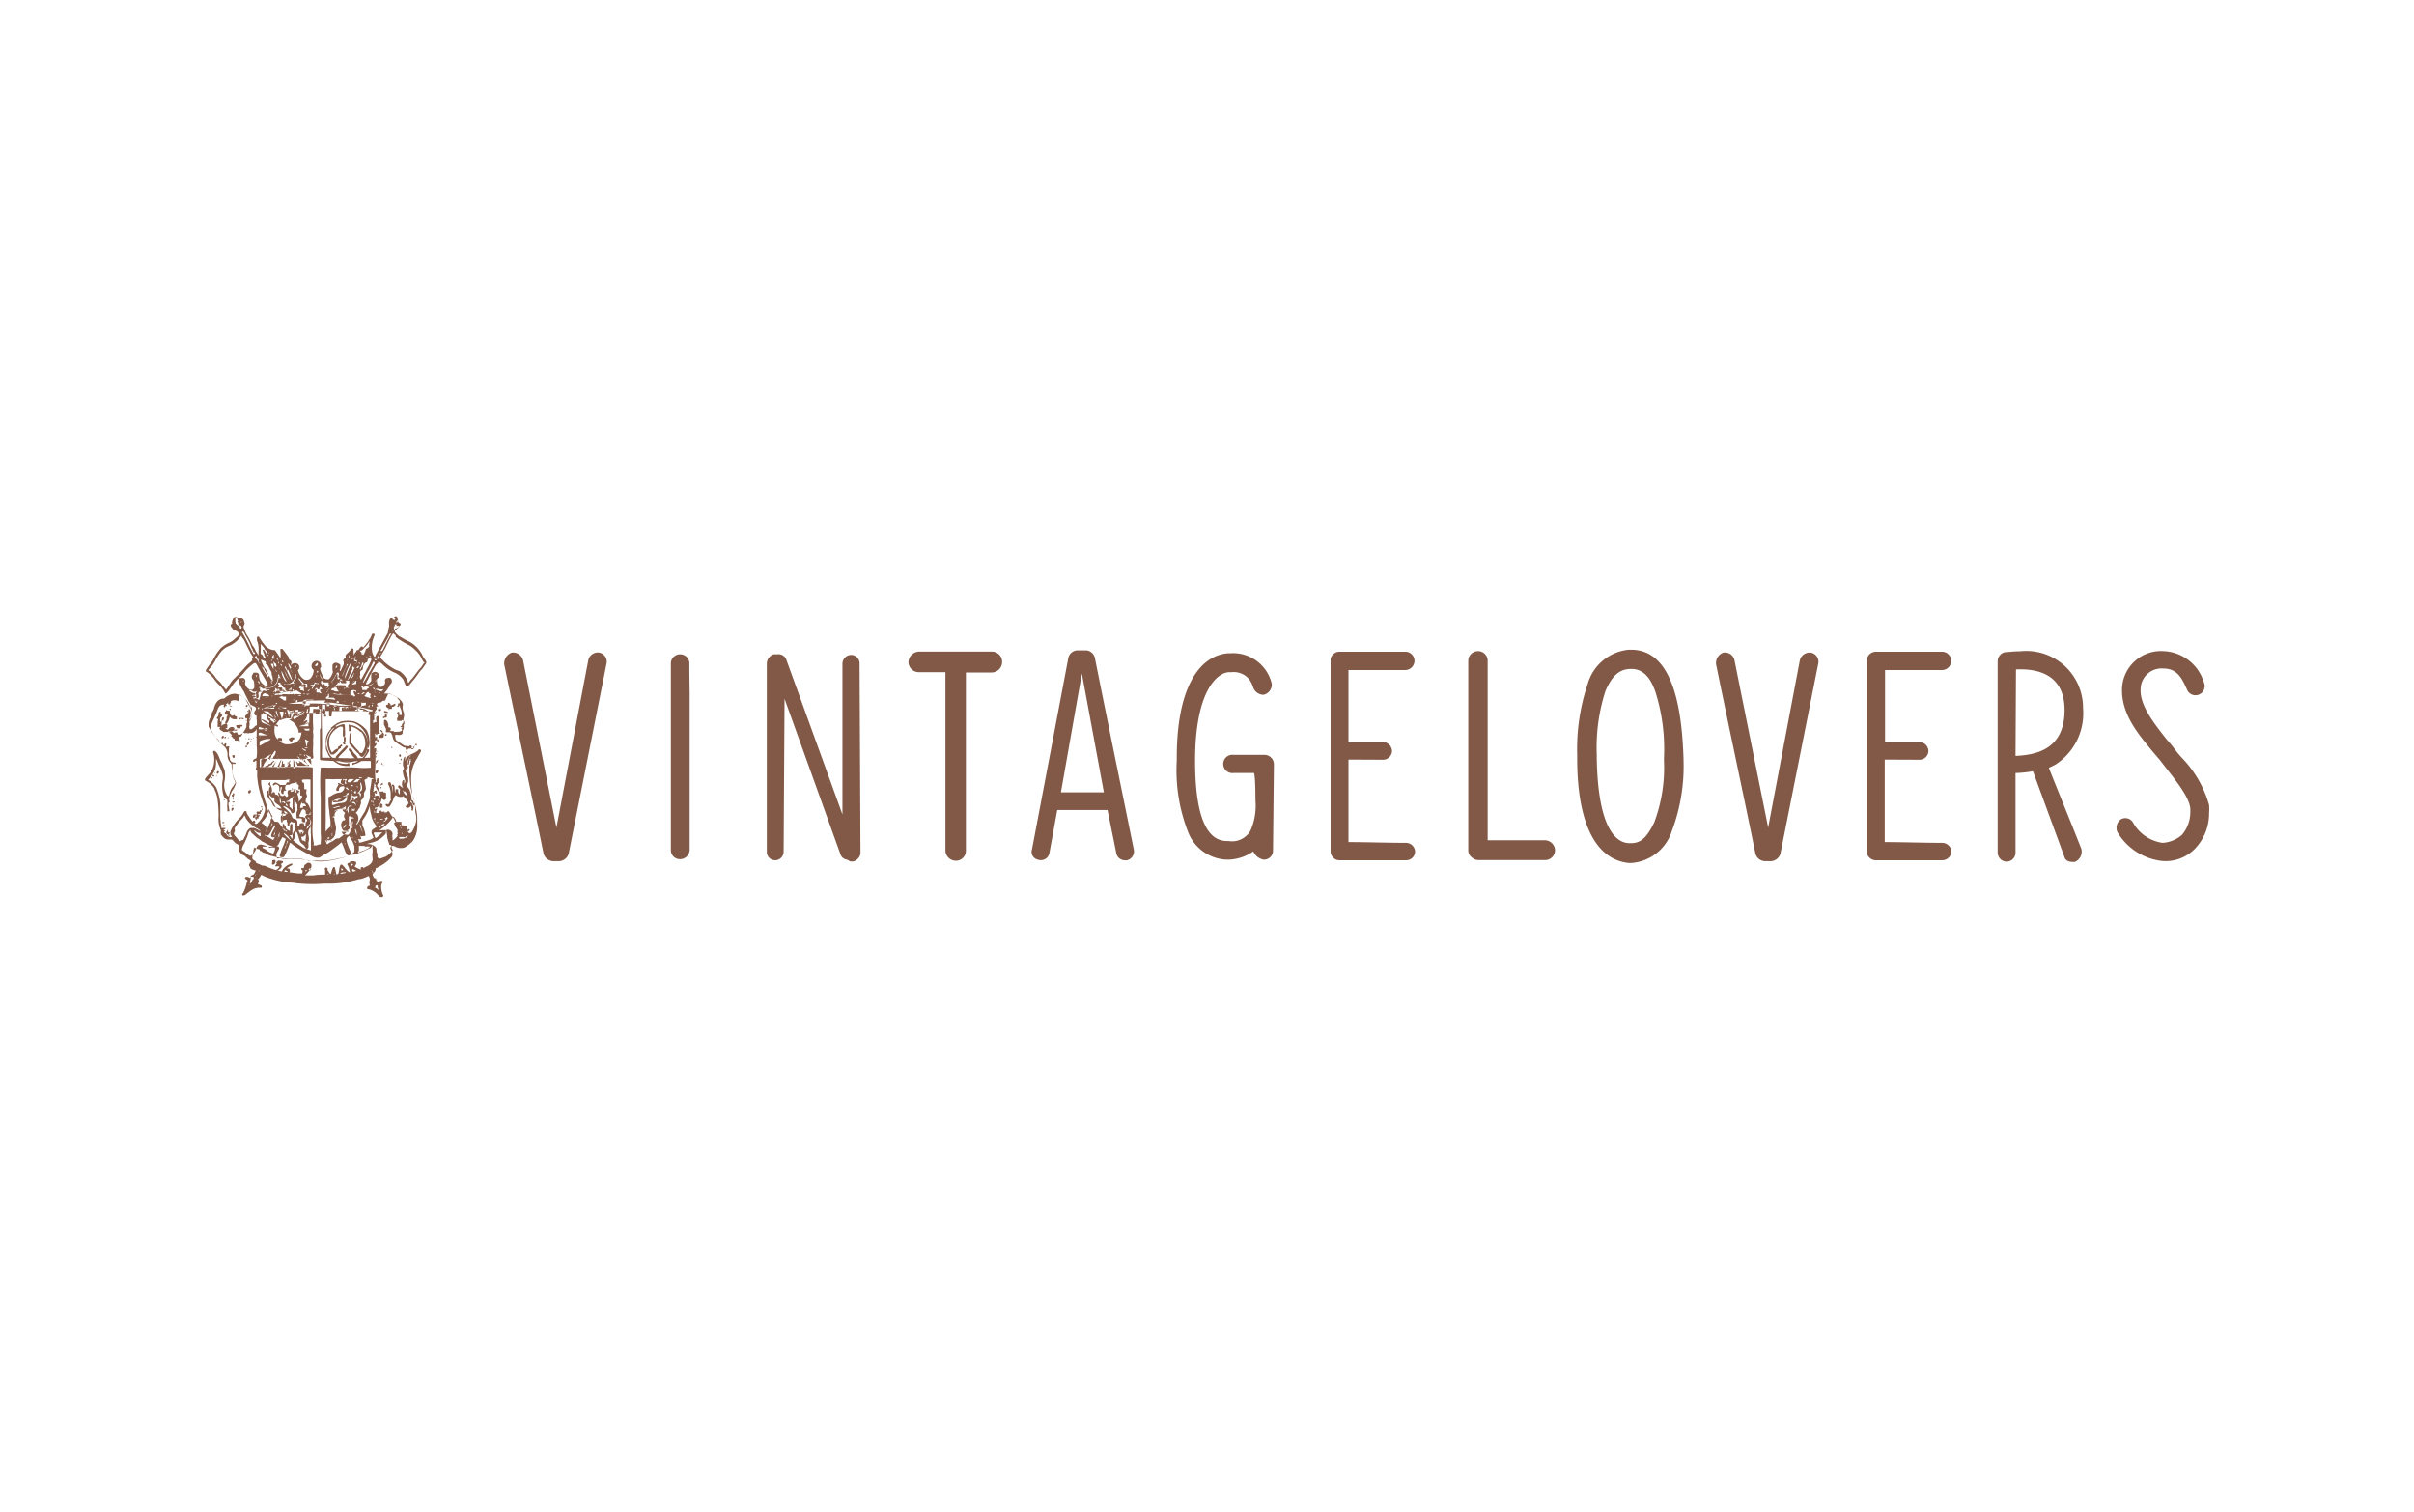 <svg xmlns="http://www.w3.org/2000/svg" viewBox="0 0 158 99">
  <defs>
    <style>
      .cls-1 {
        fill: #fff;
      }

      .cls-2 {
        fill: #825946;
      }

      .cls-3 {
        fill: none;
      }
    </style>
  </defs>
  <g id="vintagelovers">
    <rect class="cls-1" width="158" height="99"/>
    <g>
      <g>
        <g>
          <g>
            <path class="cls-2" d="M36.2,56.37a.69.69,0,0,1-.62-.48C34.79,52,33.81,47.4,33,43.48a.76.76,0,0,1,.49-.76.67.67,0,0,1,.75.52l2.18,10.93L38.5,43.24a.64.64,0,0,1,.74-.52.61.61,0,0,1,.45.76L37.22,55.89a.69.69,0,0,1-.61.48Z"/>
            <path class="cls-2" d="M55.44,56.27a.51.51,0,0,1-.43-.35L51.35,45.74l-.06,10a.56.56,0,0,1-.55.57.54.54,0,0,1-.55-.57l0-12.34a.66.66,0,0,1,.44-.57l.23,0a.55.55,0,0,1,.61.36h0l3.67,10.12,0-9.87a.58.58,0,0,1,.57-.57.55.55,0,0,1,.55.57l.06,12.38a.55.55,0,0,1-.21.42.48.48,0,0,1-.36.15h-.09Z"/>
            <path class="cls-2" d="M61.88,44l-1.73,0a.68.68,0,0,1-.69-.65.72.72,0,0,1,.71-.7l4.75,0a.67.67,0,0,1,.67.7.69.69,0,0,1-.68.67H63.22V55.67a.65.65,0,0,1-.67.67.68.68,0,0,1-.67-.67Z"/>
            <path class="cls-2" d="M69.92,43.09a.63.63,0,0,1,.61-.52h.57a.64.64,0,0,1,.57.54c.8,4,1.74,8.56,2.54,12.5a.6.6,0,0,1-.44.7.18.18,0,0,1-.12,0,.57.57,0,0,1-.59-.48l-.57-2.81H69.2l-.52,2.84a.56.56,0,0,1-.71.42.53.53,0,0,1-.42-.7Zm-.48,8.77h2.81l-1.44-7.77Z"/>
            <path class="cls-2" d="M82.7,56.27a.93.93,0,0,1-.67-.54,3,3,0,0,1-1.6.54h-.16a2.83,2.83,0,0,1-2.46-1.69,11.11,11.11,0,0,1-.79-4.8V49.6c0-4.39,1.36-6.66,3.35-6.84h.16a2.6,2.6,0,0,1,2.71,2,.69.69,0,0,1-.54.72.73.73,0,0,1-.7-.56,2.2,2.2,0,0,0-.22-.43h0A1.31,1.31,0,0,0,80.61,44h-.15c-.7,0-2.2,1.06-2.24,5.64v.16c0,4.39,1.12,5.25,2.08,5.25h.1a1.39,1.39,0,0,0,1.44-.67,4,4,0,0,0,.33-2c0-.37,0-1.47-.09-1.78H80.74a.6.6,0,1,1,0-1.19h2a.62.62,0,0,1,.64.62l-.06,5.7A.59.59,0,0,1,82.7,56.27Z"/>
            <path class="cls-2" d="M88.26,49.72v5.4c1.15,0,2.56.05,3.76.05a.6.6,0,0,1,.6.57.58.58,0,0,1-.57.57h-4.4a.58.58,0,0,1-.56-.6V43.26a.5.5,0,0,1,.17-.43.56.56,0,0,1,.42-.17l4.34,0a.6.6,0,0,1,.56.62.61.61,0,0,1-.59.58l-3.73,0v4.71h2.28a.61.61,0,0,1,.57.61.59.59,0,0,1-.59.55Z"/>
            <path class="cls-2" d="M96.78,56.3a.63.63,0,0,1-.45-.18h0a.56.56,0,0,1-.23-.45V43.24a.64.64,0,0,1,.63-.62.63.63,0,0,1,.64.62V55h3.77a.68.68,0,0,1,.64.67.65.65,0,0,1-.64.63Z"/>
            <path class="cls-2" d="M106.62,56.49c-2.23-.22-3.39-2.71-3.39-6.84v-.2a13.38,13.38,0,0,1,.69-4.69,3.1,3.1,0,0,1,2.67-2.23c.06,0,.07,0,.07,0,2.78-.09,3.42,3.67,3.53,7.16v.09a12,12,0,0,1-.77,4.63,3,3,0,0,1-2.66,2.08Zm.11-12.7c-.69,0-1.2.39-1.65,1.44a12,12,0,0,0-.57,4.15v.22c.07,4.48,1.2,5.59,2.14,5.59h.11c.6,0,1-.31,1.51-1.35a10.25,10.25,0,0,0,.64-4.06v-.16a12.41,12.41,0,0,0-.55-4.3C108,44.24,107.45,43.76,106.73,43.79Z"/>
            <path class="cls-2" d="M115.51,56.37a.67.67,0,0,1-.61-.48c-.8-3.94-1.78-8.49-2.58-12.41a.72.72,0,0,1,.47-.76.64.64,0,0,1,.74.52l2.2,10.93,2.07-10.93a.66.66,0,0,1,.73-.52.61.61,0,0,1,.47.76l-2.47,12.41a.69.69,0,0,1-.6.48Z"/>
            <path class="cls-2" d="M123.36,49.72v5.4c1.14,0,2.55.05,3.75.05a.62.62,0,0,1,.62.57.61.61,0,0,1-.6.57h-4.38a.6.6,0,0,1-.57-.6V43.26a.6.6,0,0,1,.59-.6l4.34,0a.6.6,0,0,1,0,1.2l-3.73,0v4.71h2.27a.61.61,0,0,1,.57.61.59.59,0,0,1-.6.55Z"/>
            <path class="cls-2" d="M133.06,50.48a7,7,0,0,1-1.14.12v5.19a.59.59,0,0,1-.59.61.6.6,0,0,1-.58-.61V43.3a.62.62,0,0,1,.47-.61c.18,0,.54-.06,1-.06a3.72,3.72,0,0,1,4.12,3.72,4,4,0,0,1-1.81,3.7h0l-.43.21c.67,1.69,1.47,3.63,2.13,5.31v0a.73.73,0,0,1-.43.85h-.13c-.28,0-.49-.1-.55-.33Zm-1.14-1c1.21-.06,3.21-.34,3.21-3,0-2.32-1.73-2.73-3.18-2.66Z"/>
            <path class="cls-2" d="M141.54,56.36a3.9,3.9,0,0,1-2.95-1.89.69.69,0,0,1,.21-.83.58.58,0,0,1,.82.22,2.64,2.64,0,0,0,1.92,1.31,2.11,2.11,0,0,0,1.27-.52,2.29,2.29,0,0,0,.55-1.45,1.49,1.49,0,0,0,0-.19v-.1c-.1-.85-1.1-2-2-3.17l-.52-.61c-.81-1-1.95-2.29-1.95-3.94a2.55,2.55,0,0,1,2.71-2.57,2.88,2.88,0,0,1,2.65,2.05.6.6,0,1,1-1.1.48c-.34-.76-.65-1.39-1.55-1.39a1.37,1.37,0,0,0-1.49,1.31c-.08,1.09.89,2.3,1.71,3.34a6.91,6.91,0,0,1,.52.63,6.75,6.75,0,0,0,.55.65,7.3,7.3,0,0,1,1.7,3,3.39,3.39,0,0,1,0,.53,3.32,3.32,0,0,1-.94,2.35A2.67,2.67,0,0,1,141.54,56.36Z"/>
          </g>
          <path class="cls-2" d="M45.12,44v-.27h0v-.37a.61.61,0,0,0-1.21,0v.94l0,9.36h0v1.5h0v.46a.59.59,0,0,0,.59.62.63.63,0,0,0,.64-.62v-.46h0l0-9.84h0Z"/>
        </g>
        <g>
          <path class="cls-2" d="M25.89,40.47l-.09.1-.07-.06c-.06-.08-.17-.1-.22,0a.7.7,0,0,0-.05.26,1.28,1.28,0,0,1,0,.28.87.87,0,0,0-.06.27s0,.11-.08.22l-.74,1.36s0,.1-.07.1a.78.78,0,0,1-.15-.33,1.8,1.8,0,0,1,.12-1c.06-.13.05-.21-.05-.19s-.07,0-.12.13a1.86,1.86,0,0,1-.1.2.54.54,0,0,0-.07.09.78.78,0,0,1-.15.22l-.12.15c-.09.12-.11.13-.13.08s-.12-.05-.2.08-.1.12-.13.12-.07,0-.09.08a.61.61,0,0,1-.07.1.19.19,0,0,0-.06.08c0,.13-.05.06-.05-.14s0-.2-.07-.22-.07,0-.11.07a1.07,1.07,0,0,1-.19.21c-.15.14-.17.16-.15.24s0,.08-.07.13a.14.14,0,0,0-.05.21c0,.05,0,.07,0,.15a.84.84,0,0,1-.07.16s-.06.13-.1.21,0,.13-.07.07,0-.09,0-.1a.54.54,0,0,0,0-.31s-.18-.11-.27-.11a.23.23,0,0,0-.23.16s0,.1,0,.11,0,.12,0,.19.06.11,0,.24l-.06.13a.59.59,0,0,1-.12.19c-.08.08-.08.08-.21.06a.43.43,0,0,1-.18-.08,2.58,2.58,0,0,1-.23-.55.14.14,0,0,1,0-.09.32.32,0,0,0-.15-.47.33.33,0,0,0-.34.53c.07.06.07.08.05.18a.86.86,0,0,1-.2.43.41.41,0,0,1-.4.07.82.82,0,0,1-.33-.37c-.08-.16-.11-.25-.06-.27a.2.2,0,0,0,.05-.13.24.24,0,0,0-.15-.28c-.13-.06-.37,0-.37.13s0,0,0,0a.16.16,0,0,1,0-.13.16.16,0,0,0-.07-.22c-.09-.06-.09-.07-.09-.13a.24.24,0,0,0-.06-.14l-.21-.28a2.15,2.15,0,0,0-.16-.19l-.11,0a1.67,1.67,0,0,0,0,.25,1.13,1.13,0,0,1,0,.31c0,.07,0,.06-.1-.09a2.26,2.26,0,0,0-.19-.28c-.08-.11-.09-.12-.17-.11a.85.85,0,0,1-.52-.26,4.61,4.61,0,0,1-.41-.57c0-.06-.12-.08-.15,0a1.33,1.33,0,0,0,0,.21,1.46,1.46,0,0,1,.1.69v.28l-.1-.16a1.2,1.2,0,0,1-.11-.19.85.85,0,0,0-.11-.2.7.7,0,0,1-.12-.19,4,4,0,0,0-.31-.58,1.63,1.63,0,0,1-.14-.29.33.33,0,0,0-.06-.15.22.22,0,0,1,0-.22.23.23,0,0,0,0-.25c0-.13-.1-.22-.17-.22l-.08,0c-.06,0-.07,0-.15,0a.41.41,0,0,0-.3,0,1,1,0,0,0-.09.3.07.07,0,0,1,0,.09c-.1,0-.11.15,0,.25a.42.42,0,0,0,.26.2.26.26,0,0,1,.15.11l.09.11-.09.1a1.14,1.14,0,0,1-.16.15l-.13.12a1.3,1.3,0,0,1-.35.21,2.07,2.07,0,0,0-.51.35,3.72,3.72,0,0,0-.45.66,1.26,1.26,0,0,1-.22.33c-.25.35-.3.42-.3.47s0,.06.08.09a2.15,2.15,0,0,1,.46.45,2.16,2.16,0,0,0,.27.33,2.3,2.3,0,0,1,.39.48.45.45,0,0,0,.08.14c.08,0,.17-.09.43-.48a2.73,2.73,0,0,1,.49-.56,3,3,0,0,0,.39-.43,3.5,3.5,0,0,1,.39-.37c.27-.22.28-.22.47.17l.37.64a4.64,4.64,0,0,1,.23.42.61.61,0,0,0,0,.11s0,0-.06,0-.13,0-.25-.11a.68.68,0,0,1-.25-.5c0-.2-.06-.25-.24-.25s-.13,0-.16.08a.28.28,0,0,0,0,.39c.06.06.07.09.08.33s0,.19-.05.26-.17.09-.32,0-.26-.32-.22-.42,0-.24-.11-.28-.1,0-.2,0-.1,0-.12.13,0,.12.2.52c.09.15.17.27.18.3a1.65,1.65,0,0,0,.12.25c.05.12.12.24.15.31a.75.75,0,0,1,.15.33.21.21,0,0,0,0,.11s0,0,0,0a.64.64,0,0,1-.11-.22,1.11,1.11,0,0,0-.4-.48,1.08,1.08,0,0,0-.53-.23,1,1,0,0,0-.63.25.21.21,0,0,1-.18.07.56.56,0,0,0-.35.19,1,1,0,0,0-.21.44,1.11,1.11,0,0,1-.15.31.28.28,0,0,0,0,.09,1.39,1.39,0,0,1-.09.22.83.83,0,0,0-.12.4v.18l.13.22c.09.14.19.26.21.31l.18.23a3.5,3.5,0,0,0,.52.55.71.71,0,0,1,.2.54.72.72,0,0,0,.19.51c.08.1.1.14.08.2a4.74,4.74,0,0,0,.08.65,1.22,1.22,0,0,0,.09.27.56.56,0,0,1,.08.18,2.08,2.08,0,0,1-.15.25,1,1,0,0,0-.24.49c-.06.2-.06.18-.14.12a1.28,1.28,0,0,1-.19-.92,1.83,1.83,0,0,0,0-.78,2.06,2.06,0,0,1-.09-.22,2.24,2.24,0,0,0-.11-.26,2.68,2.68,0,0,1-.16-.36c-.07-.2-.22-.39-.3-.39s-.1.07-.07.14a1.51,1.51,0,0,1,.05.65,1.31,1.31,0,0,1-.36.76c-.29.31-.3.37-.11.45a1.31,1.31,0,0,1,.49.47.9.9,0,0,0,.05.16.47.47,0,0,1,.07.17,2.33,2.33,0,0,1,.07.25,7.44,7.44,0,0,1,.09,1.27,1.79,1.79,0,0,0,.14.87.38.38,0,0,1,0,.14.08.08,0,0,0,0,.05.15.15,0,0,1,0,.08,1,1,0,0,0,.15.18.41.41,0,0,0,.29.16c.12,0,.17,0,.23,0s.07,0,.19.13a.59.59,0,0,0,.25.19l.1.07,0,.1c-.09.15-.06.23.06.36l.12.14a.7.7,0,0,1,.29.19s0,0,.08.08l.16.1.07.06-.07.09c-.07.1-.1.22,0,.28a.11.11,0,0,1,0,.08.71.71,0,0,0,.37.16s.06,0,0,0c-.08.2-.15.29-.2.29a.19.19,0,0,0-.15.15c0,.06,0,.06-.12,0s-.35,0-.17.13.08.08.06.19a2.79,2.79,0,0,1-.25.72c-.07.07-.07.1-.05.14s.11,0,.17,0a4.28,4.28,0,0,1,.48-.36,1,1,0,0,1,.42-.13l.18,0a.1.1,0,0,0,0-.14l-.14-.07-.07,0,0-.12c.06-.12.06-.17,0-.19s0,0,.15-.24l.05-.09.17.09a2.74,2.74,0,0,0,.5.18,5.1,5.1,0,0,0,1.42.25,4.35,4.35,0,0,0,.5.06,9.67,9.67,0,0,0,1.53,0l.51,0a6.74,6.74,0,0,0,1.61-.25,1.45,1.45,0,0,1,.29-.06,2.3,2.3,0,0,0,.34-.12.78.78,0,0,1,.17-.07.52.52,0,0,0,.06.14c0,.11,0,.12,0,.14s-.05.15,0,.28a.45.45,0,0,0,0,.08c-.12,0-.17.07-.17.14s0,.09.15.1a1.25,1.25,0,0,1,.6.41c.05.09.21.13.27.07s.05-.07,0-.16a1.35,1.35,0,0,1-.1-.51.44.44,0,0,1,.05-.2c.11-.13,0-.23-.17-.13s-.12,0-.19-.09-.08-.13-.11-.13-.07,0-.15-.25c0,0,0,0,.07-.09s.18-.17.12-.31,0,0,0,0l.07,0,.2-.12a2.56,2.56,0,0,0,.81-.64.39.39,0,0,0,0-.33c-.13-.24-.13-.29,0-.35s.07,0,.16,0a.84.84,0,0,0,.63.1,1.8,1.8,0,0,0,.6-.47,1.76,1.76,0,0,0,.27-1.06c0-.12,0-.31,0-.45a4.56,4.56,0,0,0-.15-.88c0-.1-.08-.26-.1-.36s-.05-.21-.07-.26a7.4,7.4,0,0,1-.08-1.09,2.42,2.42,0,0,1,.4-1.3,3.2,3.2,0,0,1,.19-.34c.07-.12.08-.18,0-.22s-.08,0-.16.08a1.48,1.48,0,0,1-.27.16l-.22.1-.16.11-.07.05v-.13c0-.1,0-.15-.06-.19L26.73,49l.11,0c.07,0,.11,0,.11-.11s-.06-.12-.16-.06-.07,0-.15,0l-.1,0a.6.6,0,0,1-.22-.12c-.45-.29-.42-.26-.45-.46V48.1H26a.61.61,0,0,0,.24,0c.09-.05.11-.07.12-.15a.25.25,0,0,1,0-.12.51.51,0,0,0,.07-.27.25.25,0,0,1,0-.12.23.23,0,0,0,0-.25.22.22,0,0,1,0-.21.85.85,0,0,0,0-.34.84.84,0,0,1-.08-.41c.05-.13,0-.26-.14-.41s-.18-.15-.21-.16a.52.52,0,0,1-.15-.09,1.14,1.14,0,0,0-.56-.17h-.15l.11-.14a1.65,1.65,0,0,0,.16-.22.22.22,0,0,1,.08-.1s0,0,0-.06a.2.2,0,0,1,.06-.09.25.25,0,0,0,.08-.3.17.17,0,0,0-.24-.11c-.15,0-.21.1-.19.22s0,.1,0,.12-.05.08,0,.08.06,0,0,0-.05.06-.19.14-.33-.05-.34-.31,0-.16.06-.24a.22.22,0,0,0,0-.34.28.28,0,0,0-.37,0c-.06,0-.06.07-.06.18a.52.52,0,0,0,0,.17s0,.06,0,.14-.2.25-.25.25l-.1,0s0-.06.08-.21.15-.3.21-.41l.33-.59a.5.5,0,0,1,.13-.15.15.15,0,0,0,.06-.07s0-.06,0-.06.06,0,.27.18a2.41,2.41,0,0,0,.8.55,1.28,1.28,0,0,1,.58.48l.07.19a.43.43,0,0,1,.06.15.11.11,0,0,0,.11.1l.17-.14.15-.19a5.56,5.56,0,0,0,.39-.5l.15-.21a1,1,0,0,0,.18-.2c.07-.11.17-.24.19-.28s.05-.07,0-.15a.29.29,0,0,0-.08-.13,1.1,1.1,0,0,1-.16-.27,2,2,0,0,0-.89-.9c-.15-.06-.32-.17-.4-.21a1.07,1.07,0,0,0-.2-.11,1.48,1.48,0,0,1-.31-.3.12.12,0,0,0,0-.07s0,0,.07-.07a.93.93,0,0,0,.32-.35.14.14,0,0,0-.09-.1.14.14,0,0,1-.09-.15c0-.13-.07-.26-.14-.26a.76.76,0,0,0-.15.08Zm-10.31.15v0s0,0,0,0-.08,0,0,.12,0,.06,0,.06,0,0,0,0,0,.06,0,.06a.11.11,0,0,1,.09,0l0,0s-.05,0-.05.05.08,0,.09,0,0,0,0,0a.06.06,0,0,0,.06.06.11.11,0,0,1,0,.18c-.06,0-.07,0-.08-.11a.1.1,0,0,0-.05-.07.42.42,0,0,1-.14-.09c-.08-.08-.09-.09-.1-.28v-.21l.09,0Zm10.46,0a.27.27,0,0,1-.05.11s-.06,0-.06,0,.05-.17.08-.17a.1.1,0,0,1,0,.06Zm-10.23.09c-.05.07-.07,0,0-.06s0-.05,0,0,0,.06,0,.09Zm-.13.06h0s0,0,0,0,0,0,0,0,0,0,0,0Zm10,.19s-.08-.08-.08-.17v-.09l0,.13,0,.13Zm-9.81,0c0,.08,0,.08,0,0s0-.1,0-.07,0,0,0,.09Zm10.07,0s.1,0,.13,0a0,0,0,0,1,.06,0c.05,0-.08.14-.19.17s-.09,0-.09.09l0,.06a.09.09,0,0,0-.08,0s0,0-.09,0l-.08-.06s0,0,0,0,0,0,.06,0a.24.24,0,0,0,.12,0s.05,0,0-.08V41c.05,0,.06,0,.06-.07s0-.06.05-.06a.1.1,0,0,1,.07,0Zm-.33.52a8.54,8.54,0,0,0-.47.9c-.11.22-.13.25-.18.23H24.9s.33-.59.5-.88l.11-.25s0,0,.06,0,.06,0,0,.06Zm-9.46.25a3.37,3.37,0,0,1,.27.54.69.69,0,0,0,.12.25s0,.05,0,.08,0,0,.05,0,.05,0,0,0,0,0,0,.1l.06,0c.05,0,.06.08,0,.11s-.06,0-.17-.21-.12-.23-.12-.23a9.92,9.92,0,0,0-.47-.91c-.07-.08-.07-.08,0-.11s0,0,.05,0a2,2,0,0,1,.13.24Zm-.25.05a2.31,2.31,0,0,1,.21.4l.18.36a.63.63,0,0,1,.08.15,1.28,1.28,0,0,0,.14.23c.06.1.06.12,0,.15a.07.07,0,0,0,0,.09c0,.07,0,.09-.2.25a2.36,2.36,0,0,0-.35.36l-.3.32-.29.29a1.48,1.48,0,0,0-.25.28l-.32.48s0,0-.11-.12-.18-.24-.28-.36a3.75,3.75,0,0,1-.29-.29,1.46,1.46,0,0,0-.4-.44l-.1-.06.17-.19a3.24,3.24,0,0,0,.24-.33c.33-.63.57-.92,1-1.08a1.88,1.88,0,0,0,.76-.66l0-.07v.06a1.78,1.78,0,0,1,.08.18Zm10-.09a4.87,4.87,0,0,0,.81.51,1.63,1.63,0,0,1,.45.33,1.71,1.71,0,0,1,.44.59,1,1,0,0,0,.14.22l.06.07-.05,0a.56.56,0,0,0-.1.14,1.08,1.08,0,0,1-.19.24c-.08.09-.19.24-.24.31s-.17.21-.22.29a1.71,1.71,0,0,0-.18.2c-.08.14-.12.14-.13,0a1.44,1.44,0,0,0-.54-.66,3.05,3.05,0,0,1-.29-.11,3.42,3.42,0,0,1-.75-.54l-.24-.25.13-.23.21-.35c.12-.27.39-.8.46-.91s.06-.09.23.06Zm-1.74.51a.17.17,0,0,0,0,.1s0,.06,0,.06a0,0,0,0,0,0,0s0,0,0,0,0,0,0,0-.06,0-.1.06-.11,0-.12.11a1.16,1.16,0,0,1-.06.16.64.64,0,0,0-.06.15s0,0-.08,0-.06,0-.08-.07a.34.34,0,0,0-.06-.12l-.06-.06h.06a.26.26,0,0,0,.16-.09l.08-.09a1.79,1.79,0,0,0,.34-.43s0,0,0,0,0,.05,0,.08Zm-6.81.34c.13.09.13.1.13.19s0,.15.1.15,0,0,0-.1,0-.1,0-.08.08,0,0,.09a.29.29,0,0,0,0,.08s0,.05,0,.05l-.08,0a1.81,1.81,0,0,1-.1-.19c-.09-.15-.11-.2-.15-.2a.09.09,0,0,0-.06,0s.06.25.1.27,0,0,0,.05a.43.43,0,0,0,.07.14c0,.06.06.1,0,.11s-.14-.11-.14-.14a.22.22,0,0,0-.16-.15s0,0,0-.25a2.13,2.13,0,0,0,0-.35c0-.06,0-.06.06,0s.13.15.18.21Zm6.73.18a1,1,0,0,0,0,.13,0,0,0,0,1,0-.06s0-.08,0-.12,0-.1,0,0Zm.84,0a0,0,0,0,0,0,0s0,0,0,0,0,0,0,.06l-.05.08h0s0,0,0-.09,0-.06,0,0a.07.07,0,0,0,0,0Zm-2,.23s0,0-.05,0-.05,0,0-.08l0-.06,0,.07s0,.07,0,.08Zm-5,0c0,.18,0,.2-.11.16s0,0,0-.11a1.09,1.09,0,0,1,.11-.16.23.23,0,0,1,0,.11Zm5.51-.07s0,0,0,0a.05.05,0,0,1,0,0s0,0,0,0Zm1.34.13a.3.3,0,0,0,0,.11s0,0-.07,0,0-.06,0-.12a.31.31,0,0,0,.06-.12s0,0,0,0,0,.07,0,.12Zm-6.2,0s0,.06,0,.12,0,.1,0,.07a.76.76,0,0,1,0-.16v-.17l0,.05c0,.06,0,.07,0,.09Zm5.68,0-.06,0c-.06,0-.06,0,0,0s0,0,0-.08,0,0,.05,0a.14.14,0,0,1,0,.09Zm-.8.06a.37.37,0,0,0,0,.17l0,0s0,0,0,0,0-.06,0-.07,0-.07,0-.12a.24.24,0,0,0,0-.12s0,0,0,0a.81.81,0,0,1,0,.17Zm.62,0s0,0,0,0,0,0-.05,0,0,0-.05,0,0,0,0-.05,0,0,.05,0,0,.05.06.07Zm-5.87.14a.21.21,0,0,1,.06.18c0,.07,0,.07-.06,0s-.06,0,0,0,.05-.14,0-.18a.19.19,0,0,1-.1-.19s0,0,0,0,.07.11.11.16Zm5.08-.19s-.05,0-.05,0,0-.06.05-.06,0,0,0,0Zm-6.12,0s0,0,0,0,0,0,0,0l0,0,0,0ZM16.9,43s0,0,0,0l0,0v-.05l0,.05Zm.77,0q0,.08,0,0s0,0,0-.06,0,0,0,0Zm5.21,0c.05,0,.05,0,0,0a.13.13,0,0,0-.06.09s0,0,0,0,0,0,0-.06,0,0,0-.09,0-.1,0-.05l.05,0Zm-5.7,0,0,0s-.07,0-.06,0l.06,0s.05,0,.05,0Zm1.57.06s0,0,0,0,0-.07,0,0a0,0,0,0,1,0,.06Zm-1.91,0a.14.14,0,0,0,0,.07c.08,0,.08,0,.08.07s0,.08,0,.08,0,0,0,0,0,.11.05.11h.05a.13.13,0,0,0,0,0s0,.05,0,.05-.07,0-.13-.14-.1-.17-.12-.17-.12-.1-.06-.16.08-.06.08,0Zm6.39,0a.15.15,0,0,0,0,.09.05.05,0,0,0,.06.06c.06,0,.07,0,.07.09s0,.09-.05.14-.08,0-.08,0,0,0,.06,0,.05,0,.05-.08,0-.05-.09-.08-.09,0-.07,0a.2.2,0,0,0,0-.11c0-.07,0-.09,0-.08s0,0,0,0Zm.62,0s0,0,0,0l-.09,0s0,0,0,0,.06,0,.07,0Zm.46.11a3.84,3.84,0,0,1-.32.65c0,.06-.11.21-.19.36-.18.35-.18.35-.23.19s0-.14,0-.15a.23.23,0,0,0,0-.14c0-.15.05-.2.09-.2s.1-.08.09-.14a.46.46,0,0,1,.2-.38c.1,0,.11-.08.11-.15a.18.18,0,0,1,.12-.14l.12,0s0,.07,0,.14Zm-6.51,0c0,.1,0,.12-.05.09s0,0,0,0,0,0,0,0,0-.09,0-.07.06,0,.06,0Zm5.24,0a.14.14,0,0,1,0,0s-.06,0,0-.05.07,0,.05,0Zm1.59,0a.12.12,0,0,1,0,.06h-.07c-.08-.05-.08-.1,0-.09a.15.15,0,0,0,.08,0Zm-7.31.09a.13.13,0,0,1,.08.12s0,.07,0,.09.09,0,.15.13a1.23,1.23,0,0,1,.08.15,1.55,1.55,0,0,0,.08.14.47.47,0,0,1,.07.16s0,.07,0,.11a.65.65,0,0,1,.07.33.19.19,0,0,1,0,.11s0,0-.09-.12-.15-.27-.23-.42l-.15-.28s0,0-.06-.06-.24-.49-.24-.52.12,0,.19.06Zm5.38-.05a.1.1,0,0,0,0,.07s0,0,0,0a.07.07,0,0,1,.05-.11s0,0,0,0Zm1.23.07s0,0,0,0,0-.06,0,0,0,0,0,.07Zm-5.38.07s0,0-.05,0a.14.14,0,0,1-.05-.09c0-.05,0-.05.05,0a.18.18,0,0,1,.05.07Zm.31,0s0,0,0,0h-.06s-.05,0,0,0,.09,0,.11,0Zm-.82.07c.07.11.08.23,0,.23s-.15-.27-.13-.32,0,0,.1.09Zm5.5,0c0,.09,0,.09-.05,0a.12.12,0,0,1,0-.06s.05,0,.05,0a0,0,0,0,1,0,0s0,0,0,.1Zm.27-.08a.11.11,0,0,1,0,0s-.06,0-.07,0a.11.11,0,0,1-.05,0,.28.28,0,0,1,.08,0Zm-6.14,0v0s0,0,0,0v0s0,0,0,0Zm6.85,0s0,0,0,.06-.06.08-.06.12-.08.13-.13.23-.13.22-.18.29a3.48,3.48,0,0,1-.31.56s-.06.07-.06.1v0c-.06,0,0-.12.21-.56.12-.2.27-.47.34-.6a1.12,1.12,0,0,1,.12-.24ZM19,43.74a.64.64,0,0,0,.08.2c.05.11.09.31.06.31l0-.1c0-.06-.06-.17-.09-.24s-.08-.19-.12-.27-.06-.16-.06-.18a.14.14,0,0,1,0-.05s.17.23.19.33Zm1.8-.33s0,.05,0,.12a.15.15,0,0,1-.11.07c-.09,0-.09-.05,0-.14s.11-.09.13-.05Zm3,0a1.89,1.89,0,0,1-.1.21l-.09.15c0,.07-.05.07-.05,0a.19.19,0,0,1,.05-.1.16.16,0,0,0,.05-.1.71.71,0,0,1,.07-.21Zm-5.34.11c0,.09-.06.09-.09,0s0-.09,0-.06.05,0,.06.06ZM23,43.43a1.42,1.42,0,0,1-.08.17c-.12.25-.31.75-.35.83s0,.07,0,0,0,0,0-.06a.11.11,0,0,0,0-.07,4.67,4.67,0,0,1,.36-.86s.07-.08.07,0Zm-5.1.1s0,.08,0,.1,0,0,0,.09a.08.08,0,0,1,0,.07,1.18,1.18,0,0,1-.1-.18c-.09-.16-.09-.16,0-.16s.06,0,.09.08Zm4.84,0a3.93,3.93,0,0,0-.3.66.11.11,0,0,1,0,.05c-.07,0,0-.12.11-.37a1.72,1.72,0,0,0,.14-.32.08.08,0,0,1,.07-.09s0,0,0,.07Zm-3.89.3c.1.21.28.67.28.69h0c-.06,0-.11-.1-.29-.46a1.57,1.57,0,0,0-.19-.34v0a.1.1,0,0,0,0-.07c0-.06,0-.06.05,0l.12.26Zm.53-.23a.07.07,0,0,1-.06.07c-.07,0-.1,0,0-.06s.09-.08.09,0Zm2.7,0s-.05.13-.1.13,0,0,0-.09.1-.08.12,0Zm1.4.06a.13.13,0,0,1-.09.07l-.07,0,.07-.08c.08-.09.12-.09.09,0Zm-6.19.15.16.26c0,.06,0,.08,0,.09s0,0,0,0,0,0,0,0,0,0,0,0-.06-.05-.11-.15a3.08,3.08,0,0,1-.16-.28c-.05-.1-.06-.1-.06-.1s.13.06.2.18Zm2.22-.05s0,0,0-.06,0-.07,0,0,0,.08,0,.09Zm2.71-.09s0,0,0,0v0s0,0,0,0Zm1,0a3.16,3.16,0,0,1-.51.91s0,0,0,0,.1-.2.18-.39a2.07,2.07,0,0,1,.17-.36.84.84,0,0,1,0-.12l0-.07c.09,0,.11,0,.07.07Zm-2.24,0,0,0s0,0,0,0,.06-.07.06,0Zm-2.54.28.12.24a1,1,0,0,0,.12.26c.09.18.09.22,0,.13a1.33,1.33,0,0,1-.26-.59c0-.12,0-.16-.11-.21s-.1-.11,0,0a.63.63,0,0,1,.15.21Zm.3.19a3.34,3.34,0,0,0,.19.37s0,0,0,0-.13-.15-.24-.42l-.12-.25,0,0,.19.32Zm.74-.31,0,0c-.06,0-.06,0,0,0s.06,0,.06,0Zm-1.35.1s0,.08-.06,0,0-.11,0-.1l0,.06Zm5.3,0s-.09,0-.09,0,.05,0,.07,0l0,0ZM20.78,44c-.05.05-.05.05-.05,0s.06-.13.08-.07,0,.06,0,.07Zm2.68,0s0,0,0,0l0,0s0,0,0,0Zm-1.31.2c0,.15,0,.16.06.18s.07,0,0,.06-.12,0-.12-.06a.18.18,0,0,0,0-.1.11.11,0,0,1,0-.08.1.1,0,0,0,0-.07s0,0-.07,0,0,0,0,0a1.14,1.14,0,0,1-.1.2.71.71,0,0,1-.19.27s-.06.07-.06.1,0,0,0,0a.21.21,0,0,1,0-.06,1.65,1.65,0,0,0,.29-.43c.13-.26.22-.26.22,0ZM19.4,44a.14.14,0,0,1,0,.08s0,0,0,0,0-.06,0-.09a0,0,0,0,1,0,0,0,0,0,0,1,0,.05Zm1.45.06v0s0,0,0,0a0,0,0,0,1,0,0Zm-.12.11a.24.24,0,0,1-.1.24l-.19.21c-.07.06-.1.09-.13.06s-.07,0-.07,0,0,0-.07,0-.06,0-.06,0v0a.68.68,0,0,0,0,.19c0,.15,0,.18,0,.14A.13.13,0,0,1,20,45s0-.05,0-.07,0,0,0,0,.07-.05,0-.11-.1-.05-.18,0-.06,0-.06-.06,0-.07,0-.07l-.05,0a.17.17,0,0,0-.06-.11.63.63,0,0,1-.11-.15c0-.06,0-.06.08,0a.92.92,0,0,0,.18.22l.1.1.26,0h.25l.11-.14a.48.48,0,0,0,.17-.29.46.46,0,0,1,.05-.16v.14Zm2.42-.07c0,.07,0,.15-.12.28s-.14.1,0-.07a1.82,1.82,0,0,0,.1-.19c0-.08,0-.08.06,0Zm-4.84.33a1,1,0,0,0,.34.35.43.43,0,0,0,.2,0,.61.61,0,0,0,.47-.48c0-.09,0-.16.05-.19a.85.85,0,0,1,0,.15.26.26,0,0,1-.07.25s-.09.1-.09.14,0,.07.09.07a.16.16,0,0,0,.08,0s0,0,0,0a.11.11,0,0,0,.06,0c.07,0,.07,0,.05,0a.13.13,0,0,0-.06,0s0,0-.06,0-.06,0-.06.07,0,.09,0,.12-.06,0-.06,0a.12.12,0,0,0,0-.08s0,0,0,0,.1,0,.1,0,0-.08-.11-.09-.1,0-.14,0a.85.85,0,0,1-.41.06c-.07,0-.1,0-.11-.07a.07.07,0,0,0-.07-.06s-.06,0-.06-.06l-.06-.09a.07.07,0,0,1,0-.06s-.08-.1-.13-.1,0,0-.08.22a.39.39,0,0,1-.12.22.26.26,0,0,0-.08.12.84.84,0,0,1-.4.11c-.19,0-.31,0-.28-.06s0,0,.05,0a.7.7,0,0,0,.43,0,.65.65,0,0,0,.39-.51.32.32,0,0,1,.05-.15s0,0,0-.08a.11.11,0,0,1,0-.11s0,0,.06.08a.64.64,0,0,0,.09.21ZM21,44.27a1,1,0,0,0,.15.23c.07.08,0,0-.1-.07a.76.76,0,0,1-.13-.31l.08.15Zm-3.44,0s0,0,0,.05,0,0-.06-.05-.07-.12,0-.14.14.11.09.14Zm7.06-.09s-.05,0-.06,0,0,0,0-.05.11,0,.05,0Zm-1.12.36s0,0,0,0,0,0,0,0,0,0-.05,0a.05.05,0,0,1,0,0s0-.15-.05-.15,0,0,0-.12l0-.07,0,.17a.9.9,0,0,0,.06.22Zm-6.68-.3s-.05.09-.06.07,0,0,0-.07.07-.08.06,0Zm5.57.27s0,.06.07.1.07.06,0,0-.06,0-.09-.06,0,0-.05,0-.08,0-.06-.08,0,0,.06,0,.05,0,.05,0Zm-1.52,0s0,0,0,0,0,0,0,0a0,0,0,0,0,0,0l0,0Zm2.37,0s-.19.23-.25.23,0,0,0,0a.44.44,0,0,0,.14-.13c.07-.08.07-.09.07,0Zm-7.29.09s-.06,0-.06,0,.05-.09.06-.07a.09.09,0,0,1,0,.07Zm8.66,0s0,0,0,0,0,0,0,0a0,0,0,0,1,0,0Zm.86,0s-.05,0,0-.05,0,0,0,0,0,0,0,.05Zm-8.49.08c0,.06,0,.09,0,.1s0,0-.05-.08-.05-.15,0-.12l.07.1Zm.78-.05a.29.29,0,0,1,.05.14c0,.06,0,.06,0,0l-.06-.07a.2.2,0,0,1,0-.08s0-.06,0-.06a.1.1,0,0,1,.07.07Zm1.84,0s0,0,0,0,0-.07,0,0l.05,0Zm2.48,0c.06.08.18.09.15,0s0-.06.07,0a.18.18,0,0,0,.07.09c.07,0,.11,0,.11,0v0c.06,0,.08,0,.08,0s0,0,.05,0,.09-.1,0-.16,0,0,.1,0h.15v.09a.18.18,0,0,1-.06.16c-.07.08-.09.16,0,.18s0,0,0,.05,0,0,0,0-.06-.06-.17,0-.13.07-.13,0a0,0,0,0,1,0,0s.06,0,.06,0a.1.1,0,0,1,0,0c.09,0,.1,0,.07-.09a.09.09,0,0,1-.05-.1s0,0-.06,0-.07,0-.07,0a0,0,0,0,0,0,0c-.06,0-.07,0-.07,0s0,0,0,0a.5.5,0,0,0-.19,0l-.14,0-.09.11-.1.09s0-.05.06-.09a.3.3,0,0,0,.06-.11s0,0,.07-.06.09-.12,0-.14,0,0,0,0,0,0,0,0a.29.29,0,0,1,.07.1Zm3.52-.07s0,0,0,0,0,0,0,0a0,0,0,0,1,0,0Zm-4.57,0s.06,0,.09.05.07.06.22.06h.17v.09c0,.07,0,.08.06.09s0,0,0,0a.8.8,0,0,1-.12.15c-.08.06-.13.1-.13.09a.1.1,0,0,1,0,0,0,0,0,0,0,0,0s0,0,.07-.07.09-.11,0-.11-.15-.08-.15-.12-.07,0-.08,0a.16.16,0,0,1-.05.06s0,0,0,0-.1-.16-.15-.16-.12,0-.12.08,0,0-.05,0a.32.32,0,0,0-.18,0c-.09,0-.11,0-.09,0a.06.06,0,0,0,.06-.06c0-.05,0-.05.13,0s.1,0,.11,0,0-.06,0,0H21Zm.45,0h-.14s0,0,.06,0h.08Zm3.11.05s0,0,0,0-.06,0,0-.07,0,0,.05,0Zm-1.27.1a.13.13,0,0,0,0,.06s0,0,0,0-.08,0-.08,0,0,.08.13.08.05,0,.05,0l.1,0,.07,0s-.17,0-.17,0,0,0-.06,0-.07,0-.08-.05a.21.21,0,0,0-.14,0c-.12,0-.14,0,0-.1a.17.17,0,0,0,.1-.1c0-.06.08-.06.08,0Zm-1.55,0c0,.07-.06.08,0,0a.24.24,0,0,1,0-.07.09.09,0,0,1,0,.07Zm1.9,0a.61.61,0,0,0,.47.15.41.41,0,0,0,.23-.11c.05,0,.08-.09.08-.06a.57.57,0,0,1-.24.21.07.07,0,0,0-.06.08s0,.07-.06.08l-.09.06a.11.11,0,0,1,0,.05c-.05,0-.06,0-.07,0s0,0,0,0-.06,0-.07,0a.2.2,0,0,1,0,0,.19.19,0,0,0-.1,0c-.05,0-.05,0-.05-.08a.07.07,0,0,0,0-.06s-.05,0-.05-.08.08-.08.1,0,.07,0,.11,0,0-.06.19,0,.17,0,.17,0,0-.08-.19-.1-.14,0-.14-.06v0a.45.45,0,0,1-.1-.07c-.05-.06-.11-.08-.13,0s0,0,0,0,0-.05,0-.05a.24.24,0,0,1,.13.06Zm-5.3,0s0,0,0,0,0,.08,0,.1a.05.05,0,0,0,.06-.06v0l0,.06c.06.12.12.2.18.21s.06,0,.06.06a.12.12,0,0,0,0,.07.3.3,0,0,1,.09.1c0,.06,0,0-.07,0s-.12-.11-.16-.1-.05,0-.05.07a.12.12,0,0,1,0,0,.22.22,0,0,1,0-.09c0-.11,0-.13-.14-.13s-.17,0-.1-.07.06-.08,0-.12-.05-.15,0-.12a.11.11,0,0,1,.07,0Zm1.38,0s.05,0,.09.1.08.13.05.13,0,.11,0,.19a.23.23,0,0,1,0,.07s0,0,0,.05a.08.08,0,0,1,0,0s-.06,0-.06,0a.06.06,0,0,0,0-.06h0v0s-.05,0-.05,0,0,0-.06,0-.07,0-.07,0,0,.05,0,0a.08.08,0,0,0-.07,0s0,0,0,0,0,0,.05,0a.07.07,0,0,0,0-.13c-.07,0-.07,0,0-.12s.07-.09.1,0,.19,0,.1-.12-.08-.07,0,0,.06,0,.06,0Zm-3.66.1s0,0,0,0l0-.06s0,0,0,0a.09.09,0,0,1,0,.07Zm4.51,0s0,0,0,.07a.74.74,0,0,0-.12.16l-.07.08s0-.06,0-.09a.3.3,0,0,0,.07-.11c0-.06-.11,0-.18,0s0,.07,0,0,.06-.1.16-.1.09,0,.09-.06,0-.05,0,0l.07,0Zm-3.47,0a.17.17,0,0,0,.05.06.21.21,0,0,1-.08-.06.15.15,0,0,1,0,0l.06,0Zm3.89,0A.14.14,0,0,0,21,45a.28.28,0,0,1,.1.12s0,0,0,0a.14.14,0,0,0-.1,0c-.07,0-.06.11,0,.2l.05.06H21s-.06,0-.37,0c-.15,0-.08,0,.1,0s.22,0,.22,0,0-.05-.12-.05-.14,0-.11-.13,0-.07-.07-.05h-.06l.07-.07c.07-.08.07-.08.11,0s.14.06.14,0a.12.12,0,0,1,0-.08h0a.18.18,0,0,1,0,.05Zm-4.08.23a.44.44,0,0,1-.11.2c-.1.09-.12.22-.05.22a0,0,0,0,1,0,0c-.05.18,0,.25.06.25s.11-.09.08-.22,0-.21.12-.21.06,0,0-.07,0-.27,0-.27a0,0,0,0,1,0,0,.12.12,0,0,0,.07.07.14.14,0,0,1,.08.07s.15,0,.15,0,.07,0,.06,0a.16.16,0,0,0,.07.13s.06.09.05.1,0,.11.05.16l.07.1s-.1,0-.11,0-.11,0-.11,0-.05,0-.13,0h-.13a.11.11,0,0,0,0-.05s0,0,.05,0,.06,0,.06,0,0,0,0,0l-.07,0c-.05.07-.05,0,0-.06s.12-.12.21-.06.15.08.15,0-.1-.16-.23-.19-.09,0-.17.08a.84.84,0,0,0-.1.15,1.34,1.34,0,0,1-.11.39.42.42,0,0,0-.24-.13c-.1,0-.1.08,0,.17s.1.11.07.14,0,0-.05,0a.17.17,0,0,0,0-.07.88.88,0,0,1-.09-.16.55.55,0,0,1-.07-.13l.09,0c.05,0,.08-.05.08-.08a.07.07,0,0,0,0,0,0,0,0,0,1-.05,0c0-.05-.18-.05-.2,0s0,0,0,0,0-.08.13-.08.09,0,.09-.06,0-.06-.09-.06a.65.65,0,0,1-.33-.19c0-.06,0,0,.09,0s.16.1.26.1a.35.35,0,0,0,.21-.06c.09-.07.12-.12.14-.3v-.13l0,.09a.28.28,0,0,1,0,.18ZM19.08,45c-.06.06,0,.13.07.13s.1,0,.05.09,0,0,0,0,0,0-.07,0-.08,0-.1.11l0,.11,0-.07c-.07-.06-.07-.06,0-.1l.06,0a.06.06,0,0,0,.05-.11q0-.12-.09,0s-.07,0-.13,0,0-.05.08-.08S19,45,19,45s.09,0,.06,0Zm5.38,0s0,0,0,0,0,0,0,0v0Zm-6.3,0-.06,0c-.08,0-.06.09,0,.1l.08,0-.06.12c-.06.09-.08.12-.08.09a.07.07,0,0,0-.13,0l0,.06v-.06s0-.06-.11-.06-.1,0-.05,0l.06,0s0,0,.06,0a.15.15,0,0,0,.15-.1c0-.06,0-.09-.06-.09s0,0,0,0a.22.22,0,0,0,.11-.05c.1,0,.1,0,.1,0ZM22,45a0,0,0,0,0,.07,0s.07,0,.08,0,0,0-.05,0-.12,0,0,.16.08.1,0,.1-.07,0-.07,0,0,0-.09,0a.56.56,0,0,0-.16-.07c-.12,0-.12,0-.07-.07l0-.06S22,45,22,45A.11.11,0,0,1,22,45Zm2.69.06a.51.51,0,0,0,.38.05l0,0,0,.06s-.08.07-.08.07-.25,0-.25-.07a0,0,0,0,0,0,0c-.07,0-.13,0-.13-.07s0,0,.1,0Zm-1.43.09s0,0,.06.06a.53.53,0,0,0,0,.12s0,0,0,0-.05-.09-.12-.09-.09,0,0,.21a.38.38,0,0,1,.06.11s-.06,0-.07.06,0,0,0,0a.17.17,0,0,0-.15-.1c-.08,0-.11-.05-.11-.08a.08.08,0,0,0,0-.07s0,0,0-.09a.69.69,0,0,1,.13-.11l.09,0,.06,0q.08.07.12,0Zm1.26-.08a.16.16,0,0,1-.13.12c-.06,0-.08,0,0,.17s0,0,0,0a.15.15,0,0,0-.23,0s0,0,0,0a.18.18,0,0,1,.14,0c.07,0,.07,0,.07-.08s0-.09,0,0a.08.08,0,0,0,.13,0s.06,0,.06,0Zm-4.37.06s0,.05,0,.05,0,0,0,0a.13.13,0,0,0,0,0s0,0,0,0,.07,0,.07,0Zm1.35,0c0,.05-.08.11-.08.14a.2.2,0,0,1,0,.05c-.07,0,0-.07.07-.19s.13-.11,0,0Zm-3.83,0c-.06.05-.16.08-.16,0l.09,0c.11,0,.12,0,.07,0Zm2.6,0a.13.13,0,0,1-.06.09c-.08.07-.09,0,0-.06s.07-.07.07,0Zm.2,0s0,0,0,0,0,0,0,0,0,0,0,0Zm-2.18,0s0,.08,0,.1.19,0,.2,0,0,0,.05,0,0,0,0,.08-.26,0-.26-.06,0-.07-.1,0,0,0,0-.08.09-.14.07,0Zm6.26,0a.18.18,0,0,1,0,.1.15.15,0,0,0,0,.06s0,0,0,.06a.35.35,0,0,0,0,.12.1.1,0,0,1,0,0c-.05,0-.05.09,0,.1s0,0,0,0,0,0,0-.09a.31.31,0,0,0,0-.13l-.05-.1a.33.33,0,0,0-.05-.15c-.06-.09,0-.13.05-.05Zm-4.54.07v0a0,0,0,0,1,0,0Zm4.68,0h-.05s0,0,0,0Zm-5.61.1s0,0,0-.06,0,0,0,0a.11.11,0,0,1,0,.06Zm5.72,0a.16.16,0,0,0,0,0,0,0,0,0,1,0,0,0,0,0,0,1,0,0,0,0,0,0,1,0,0Zm-.57.09a.15.15,0,0,1,0,.15v.09c.06,0,.06.06,0,.06l-.23-.06c-.16-.07-.18-.07-.13-.11a.07.07,0,0,0,.06-.07c0-.05.13-.16.18-.16a.18.18,0,0,1,.06.1Zm-5.41,0v0a0,0,0,0,1,0,0v0s0,0,0,0Zm4.59,0v0s0,0,0,0,0,0,0,0,0,0,0,0Zm.43,0,0,0a.16.16,0,0,0-.12.06l-.08,0,.05-.05s.07-.08.1-.08.06,0,.07,0l0,0a.18.18,0,0,1,0,0Zm-5.65,0s0,0-.05,0,0,0,0,0,.07,0,.07,0Zm3.66,0a4.29,4.29,0,0,0,.73.1.33.33,0,0,1,.14,0l.07,0a.21.21,0,0,1,.12,0c.08,0,.08,0-.07,0s-.15,0-.16,0l-.14,0-.28,0a7.3,7.3,0,0,0-1.75-.07c-.07,0-.11,0-.11,0h-.12c-.2.07-.21.07-.21,0s-.06-.07-.1,0-.15,0-.14,0a.62.62,0,0,1,.23,0c.22,0,1.76,0,1.79,0Zm3,0-.06.09v-.07c0-.06,0-.08.06-.08s0,0,0,.06Zm-.43,0s0,0,0,0a0,0,0,0,1,0,0s0,0,0,0Zm.85,0h-.12s0,0,.06,0,.1,0,.06,0Zm-5.54,0c0,.05-.05.07-.24.05s-.17,0-.18,0-.09.05-.09,0-.08,0-.09,0a.09.09,0,0,1-.09,0H19a.73.73,0,0,1-.26,0c-.22,0-.23,0-.22,0s0,0-.11.05a.27.27,0,0,0-.13,0s0,0,0,0-.11-.06-.11,0,0,0-.06,0l-.07,0c0,.06-.06,0-.06,0s0-.07.09-.09l.15,0a3.06,3.06,0,0,1,.57-.13c.51-.05.6-.07.6-.09Zm5.69,0c.05,0,.23.05.34.14l.1.06s.1,0,.15.1.19.18.15.28a.81.81,0,0,0,.09.48c.05.14.07.42,0,.35l-.06,0c-.06,0-.06,0-.06-.11s0-.09-.05-.09-.07,0-.1.08A.23.23,0,0,1,26,47a.12.12,0,0,0,0,.12v.07h.13c.13,0,.15,0,.15,0s0-.05.06-.05.06,0,.06.07,0,.08,0,.09,0,0-.05.06a.19.19,0,0,0-.05.1c0,.06,0,.07.05.06s.07,0,.07,0,0,0-.1,0-.11,0-.11,0,0,.06.09.09.08,0,0,.05-.05,0,0,.08-.07.16-.3.16-.18,0-.18,0,0,0-.06,0,0,0,0,0,0,0,0-.05,0,0-.12,0-.28,0-.16,0,.13-.24,0-.24-.05,0-.06,0v-.1c0-.17-.1-.36-.17-.38s-.13,0-.12.08a.07.07,0,0,1,0,.08s0,.07,0,.12.2.37.13.4a.07.07,0,0,0,0,.07c0,.05,0,.05.07.05l.1,0s0,0,0,0,.19,0,.19.11a0,0,0,0,0,0,0s.05.06.07.17c.07.28.08.3.56.6a.61.61,0,0,0,.22.12c.06,0,.08,0,.08.06a.48.48,0,0,0,.07.15.31.31,0,0,1,0,.37,3.12,3.12,0,0,0-.1.32l0,.19,0-.17c0-.23,0-.3,0-.32s-.11,0-.13.29a.84.84,0,0,0,0,.33c.06.12.06.22,0,.24s0,.33.07.53.09.27,0,.36,0,.06,0-.07,0-.15-.06-.15-.17.3,0,.54c.05,0,0,0-.08-.06s-.18-.14-.21-.14-.1.11,0,.19.06.08.06.17a1.09,1.09,0,0,0,0,.19c0,.08,0,.08,0,.06s-.11-.07-.11-.22v-.13h-.17v.16c0,.15,0,.17,0,.09a.57.57,0,0,1-.06-.27c0-.25-.06-.29-.14-.29a.07.07,0,0,0,0,.12.77.77,0,0,1,0,.4l0,.09,0-.07a1,1,0,0,1,0-.17,1.5,1.5,0,0,0-.11-.43c0-.08-.06-.09-.1-.09s-.1.06-.08.12a1.43,1.43,0,0,1,.17.58c0,.22,0,.24,0,.28s-.06.05,0,.11,0,.07-.07.22-.11.17-.12.13-.14,0-.14,0a.17.17,0,0,0,.15.17c.09,0,.11,0,.19-.15a1.4,1.4,0,0,0,.15-.3,1,1,0,0,1,.09-.22.41.41,0,0,0,.08-.1s0,0,0,0,.14.13.32.12.15,0,.17-.07,0,0,0,0a.92.92,0,0,0,.14.17.5.5,0,0,1,.21.33s-.09.13-.17.15a.08.08,0,0,0,0,.08.1.1,0,0,0,.1.06.23.23,0,0,0,.22-.14s0,0,0,0a.44.44,0,0,1,.05.2.18.18,0,0,0,.05.15s.05,0,0,0,0,0,0,0,0,0,0,0,0,0,0,0,.07-.09.07-.23a.84.84,0,0,1,0-.12s0,0,0,0l0,0c-.06,0-.08,0-.08-.09s-.06-.12-.1-.13,0,0,0-.08.05,0,.11.12,0,.17.08.15.1-.09.05-.12a.08.08,0,0,1-.05-.07c0-.06-.07-.15-.13-.15a.84.84,0,0,1,0-.12,1.7,1.7,0,0,0-.16-.6l-.13-.17-.06-.11.06-.06c.06-.06.07-.09.07-.24a.69.69,0,0,0-.09-.37c-.09-.21-.09-.34,0-.37a.12.12,0,0,0,.05-.18.67.67,0,0,1,.08-.5c.07-.18.09-.22.13-.21s.05,0,0,0a1,1,0,0,0-.15.32c-.07.25-.07.31,0,.31a.49.49,0,0,0,.06-.15,1.2,1.2,0,0,0,0-.14s0,0,0-.07v0a.07.07,0,0,0,.05,0c.06,0,.06,0,.06,0s-.05.06-.09.06-.06,0-.06,0,.1.08.1,0,0,0,0,0,0,0,.05,0a0,0,0,0,1,0,0,2.15,2.15,0,0,0-.11.71,7.28,7.28,0,0,0,.14,1.39,3.68,3.68,0,0,1,.24,1c0,.12,0,.34.05.49a1.35,1.35,0,0,1,0,.43,2,2,0,0,1-.29.69s-.05,0-.06.05-.06,0-.06,0,0,0-.09,0-.05,0,0,0,0-.09-.06-.08-.08,0-.08,0a.11.11,0,0,1,0,0,.14.14,0,0,0,0-.08c0-.06,0-.06,0,0s0,.11.07.11.05,0,.05,0a.15.15,0,0,1,0-.07c.07,0,.08,0,.07-.07s0,0,0,0,.06,0,.05,0a.07.07,0,0,0-.14,0s0,.07-.06.08,0,0,0-.08,0-.08,0-.1,0-.07,0-.12,0-.08-.06-.08l-.13,0a.07.07,0,0,0-.09,0s-.05,0-.08-.12l0-.13h-.15l-.17,0c-.07,0-.08,0-.08,0a1.13,1.13,0,0,0-.22-.38,1.42,1.42,0,0,1-.14-.22c-.05-.12-.13-.13-.18,0s0,.06,0,0-.06,0-.21,0-.15,0-.12,0,0,0,.07,0,.1,0,.1-.06,0,0-.11,0-.11,0-.11-.06,0,0-.06,0-.07,0-.07,0a.1.1,0,0,0,0,0c-.05,0-.05,0-.05.1v.11a.08.08,0,0,1,0-.06s0,0-.08,0-.07,0-.07,0a.11.11,0,0,1,0-.06c.05,0,0-.08-.07-.08h-.05s0,0,.07,0,.1,0,.1-.14,0-.08,0-.08-.05,0-.05.05,0,.06-.05.06-.05-.13.07-.13.1,0,.1-.05a1,1,0,0,0,.24-.52l0-.12,0,.08a.14.14,0,0,0,.1.1c.06.05.07.05.14,0s.12-.09.05-.16a.27.27,0,0,1,0-.13c0-.12,0-.17-.1-.17s-.07,0-.07.15,0,.13,0-.08,0-.13-.08-.13-.05,0-.05.06v.06l0-.06c0-.08-.14-.1-.14,0s0,0-.05,0a.59.59,0,0,0-.07-.16c-.13-.18-.12-.16-.07-.24a.23.23,0,0,0,.07-.13.18.18,0,0,1,.06-.09s0-.09,0-.15,0-.1,0-.12a.05.05,0,0,1,0,0c0-.05-.05-.08-.08,0s0,0,0,0-.08,0-.08,0,0,0,0,0,.09.07.05.09,0,.08,0,.08a.12.12,0,0,1,.05.1s0,.1,0,.1,0,0,0-.08a.22.22,0,0,0,0-.1c-.07,0-.12,0-.14.13l0,.09v-.09c0-.08,0-.11,0-.12a.11.11,0,0,0,0-.15,5.47,5.47,0,0,1,0-.92c0-.87,0-.89,0-.89s.05,0,.05-.07l0-.07s0,0,0-.06-.07-.07-.12,0a.25.25,0,0,1,0,.09.84.84,0,0,1,0-.12.32.32,0,0,1,0-.11c.06,0,.14-.14.14-.2s-.08-.06-.11,0l0,.09v-.15c0-.12,0-.13.05-.15s.12-.06.09-.15a.19.19,0,0,0,0-.1c-.09,0-.1.1-.05.1s0,0,0,0-.06,0-.07-.15,0-.16.05-.16,0,0,0,0,0,.12.05.11a.26.26,0,0,0,.05-.09s0-.06,0,0l.1,0c.09,0,.1-.05,0-.12a.12.12,0,0,0,0-.05s.05,0,.05,0,0-.05-.06-.05,0,0,0,0,0-.06,0-.19a.28.28,0,0,1,0-.15s0,0,0-.1,0-.09,0-.11.07-.08,0-.18l0-.07a.15.15,0,0,0,0-.07s0-.07-.06-.07-.07,0-.1.08,0,.2,0,.2,0,.11,0,.14,0,0,0,0-.1-.06-.13,0a.11.11,0,0,1-.08.06h0a.14.14,0,0,0,0-.1c0-.06,0-.06,0-.09a.18.18,0,0,0,.07-.08s0-.05,0-.05,0-.11,0-.15,0,0,0-.08a.38.38,0,0,0,0-.1.49.49,0,0,1,.08-.17c.09-.1.12-.22.06-.22s0,0,0,0a.25.25,0,0,1,0-.07s0,0,.07,0,.08,0,0-.08,0-.15.14-.17a.19.19,0,0,0,.16-.07.21.21,0,0,1,.08-.06c.06,0,.07,0,.07,0s0,0,0,0,0,0,.05,0Zm-9.78.05a3.32,3.32,0,0,1,.28.2.86.86,0,0,1,.26.34c.06.11.14.26.19.33a.62.62,0,0,1,.12.46.61.61,0,0,1-.08.25l-.09.11a.07.07,0,0,0,0,0,.16.16,0,0,1,0,.09c-.07,0-.08,0,0,0a.15.15,0,0,0,0-.08s0-.07,0-.1a.61.61,0,0,0,.07-.1c0-.08,0-.12,0-.15a.17.17,0,0,1-.06-.05c0-.06-.09,0-.2.05s-.1.16-.05.22.05,0,.1,0,0,0,0,0,0,.15,0,.17a.39.39,0,0,1,0,.09.33.33,0,0,0-.05.21c0,.13,0,.14-.19.44a.37.37,0,0,1-.29.18,1.1,1.1,0,0,1-.47-.22A.17.17,0,0,0,15,48s0,0,0,0,0,0,0-.05-.07,0-.07-.07,0,0,.05,0,.25,0,.31-.06.07-.14,0-.21a.26.26,0,0,0-.31.07.14.14,0,0,1-.09.08s-.05,0,0,0,0,0,0,0-.14-.07-.12-.1a0,0,0,0,1,0,0s0,0,.05,0,.06,0,.06-.05a.19.19,0,0,1,0-.11c0-.06,0-.09-.06-.12a.11.11,0,0,0-.13.06s-.07.05,0,0,0-.06-.1,0-.07.12,0,.12.11,0,.09,0-.23,0-.18-.14a1.55,1.55,0,0,0,0-.15c0-.11,0-.11.07-.11s.07,0,.07,0,0-.05,0,0-.06,0,0-.09,0-.11-.05-.1-.06,0-.06.1a.59.59,0,0,1-.06.14c-.06.06-.06.06-.06,0a.09.09,0,0,1,0-.08s0,0,0-.07a.17.17,0,0,1,.07-.14.1.1,0,0,0,.06-.09.12.12,0,0,0-.1-.11s0,0,0-.06,0-.1-.07-.06a.13.13,0,0,0-.06.13.32.32,0,0,1-.06.18c-.08.09-.08.14,0,.15s0,.06,0,.15,0,.15,0,.19,0,.07,0,.08a.14.14,0,0,0,0,.1s.05,0,.05,0,0,0,.06,0,.06,0,0,.11a.25.25,0,0,0,.09.11.53.53,0,0,0,.13.06s0,0,0,.05l0,0s.09,0,.09,0v0s.06,0,.06,0,.06,0,.13,0,0,0,.1,0,.05,0,.05,0a.22.22,0,0,0,.1.13c.09.1.1.11,0,.11s0,0,0,0,.18.2.18.2.07,0,.07.06,0,.07,0,.07.08,0,.09,0a.08.08,0,0,0,0,0,.12.12,0,0,1,.1,0s.16.05.16,0a.32.32,0,0,0-.14-.14s0,0,0,0,0,0,0,0h0c.07,0,.08,0,.07-.08s0-.08,0-.08.06,0,.06,0a.08.08,0,0,1,.06,0,.22.22,0,0,0,.1-.11c0-.09.1-.13.14-.09s.07,0,.11,0,.05,0,.06,0a.15.15,0,0,0,.16,0l.1,0a.46.46,0,0,0,.31-.17l.06-.09V48l0,.11s0,.33,0,.69a3.39,3.39,0,0,1,0,.76c0,.07-.08.11-.12.11a.21.21,0,0,0-.12.14c0,.07.09.07.15,0s.06,0,.07,0,0,.38,0,.41-.08.14,0,.18.05.11.05.38A5.69,5.69,0,0,0,17.05,52c.05.18.26.82.29.86a.72.72,0,0,1-.06.39,1.44,1.44,0,0,1-.45.65c-.07.05-.07.05-.13,0s-.07-.06,0-.06,0,0,0-.07-.14-.08-.14,0-.2-.21-.32-.39a.6.6,0,0,1-.1-.21c0-.07-.08-.12-.13-.07a.42.42,0,0,0-.1.15,1.37,1.37,0,0,1-.24.31,2.7,2.7,0,0,0-.5.67,1.48,1.48,0,0,1-.09.18.45.45,0,0,0,.06.31l.05.07h-.11a.25.25,0,0,1-.22-.13l-.09-.12s.17.07.17.11a.08.08,0,0,0,0,.05c.08,0,.12,0,.12-.05s0,0-.06,0-.06,0,0-.07,0-.12,0-.1-.09,0-.08,0,0-.15,0-.15,0,0-.08.09,0,.11,0,.13l0,0c-.07,0-.09,0-.09,0s-.1-.08-.1-.11l0,0c.08,0,.09-.11,0-.11s.06-.07.11-.07,0,0,0,0,0-.06,0-.06a.57.57,0,0,0-.16,0l-.11,0,0-.07a4.42,4.42,0,0,1-.07-.81c0-.31,0-.65,0-.76a3.94,3.94,0,0,0-.26-1c-.12-.21-.43-.5-.55-.5s0,0,0,0l.08-.09.17-.21a1.28,1.28,0,0,0,.28-.84v-.27l.07.15.12.29a2.74,2.74,0,0,1,.25.66,1.2,1.2,0,0,1,0,.27,2.19,2.19,0,0,0,0,.85c.06.26.08.32.2.42l.1.09v.24a.85.85,0,0,0,0,.28c0,.05,0,.11,0,.15s0,.06.08.06.06,0,0-.4a.47.47,0,0,1,0-.12c0-.06,0-.07,0-.06s.06,0,.06-.06a.13.13,0,0,0,0-.06c-.05,0,0-.16,0-.26a.93.93,0,0,1,.09-.2,1,1,0,0,1,.15-.28,1.25,1.25,0,0,0,.15-.31.25.25,0,0,0,0-.24,1.34,1.34,0,0,1-.2-.85V50h.12c.12,0,.12,0,.11,0s0-.07-.12-.09a.26.26,0,0,1-.21-.09.43.43,0,0,1-.06-.09s0,0,0-.08-.07-.1-.07-.3a1.8,1.8,0,0,0,0-.29s0,0,0-.06.08-.13,0-.13,0,0,0,0,0-.05-.11,0-.05,0,0,0,0,0-.06,0-.07,0-.05,0,.05-.08.05-.13,0-.09-.05-.09l-.08.06c0,.07,0,.07-.09,0l-.06,0,0,0a.1.1,0,0,1,0,0,.05.05,0,0,0,.06-.06s0-.06-.06,0l-.07,0s-.06,0-.1-.11-.13-.17-.28-.33-.13-.19-.15-.24-.08-.13-.12-.17-.06-.27.14-.66l.23-.52a1.81,1.81,0,0,1,.13-.31.34.34,0,0,1,.34-.18c.08,0,.1,0,.13,0a.62.62,0,0,1,.2-.15.55.55,0,0,1,.63-.08Zm7.89,0s.05,0,.05,0,0,0-.13,0-.1,0-.07,0,.06,0,.06-.06,0,0,0,0a.07.07,0,0,0,.08,0Zm-5.59,0s-.06,0,0-.07,0,0,0,0,0,.06,0,.06Zm7.17-.07h0s-.07,0,0,0,.09,0,.09,0Zm-.54.24s0,0,0,0-.09.06-.09,0a1,1,0,0,0,0-.16c0-.1,0-.1,0,0s.07.12.09.12Zm-8.16-.15h0s0,0,0,0a0,0,0,0,1,0,0Zm4.89,0h.05s-.05,0-.05.06v0s-.05,0-.05,0,0,0-.06,0-.07,0-.07.05a.15.15,0,0,0,0,.08s0,0,0,0-.06,0-.06.07a.28.28,0,0,1,0,.08.12.12,0,0,1,0-.08.1.1,0,0,0-.09-.14.15.15,0,0,1-.1-.07c-.06,0-.08,0-.18,0s-.17,0-.18.12a.34.34,0,0,0,0,.15l0,.06H20.2c-.15,0-.15,0-.15,0S20,46,20,46s-.05,0,0,0a.14.14,0,0,1,0,.07c-.08,0-.21,0-.19,0s0,0,.06,0,.05,0,.05,0a.05.05,0,0,0-.09,0s0,0,0-.11.07-.14.19-.16l.42,0,.31,0a2.57,2.57,0,0,1,.61,0Zm.24,0a.06.06,0,0,0,0,.08.1.1,0,0,1-.08.13.07.07,0,0,0,0,0s0,0,.2,0,.19,0,.24.05l.05.08h-.07a5.51,5.51,0,0,0-.63-.07c-.07,0,0-.07.07-.09a.16.16,0,0,0,.1-.06l0,0a.09.09,0,0,0,.05-.08c0-.08,0-.09.06-.09s.05,0,0,0Zm-1.84,0s0,0,0,.06-.09.07-.2,0l-.07,0h.2s0,0,.06,0Zm2,0v0a0,0,0,0,1-.05,0,.2.2,0,0,1,0-.06.16.16,0,0,1,0,.06Zm.32,0c-.12,0-.2,0-.2,0s.08,0,.18,0h.14l-.12,0Zm1.24,0h-.09l-.12,0s.18,0,.21,0Zm-.93,0s.05,0,.05,0-.06.07-.13,0-.08-.06,0-.05l.08,0Zm1,0h-.05s0,0,0,0,0,0,0,0Zm-5.5.07c0,.05,0,.06-.08.06a.35.35,0,0,0-.13,0,.31.31,0,0,1-.14.06l-.18.06a.85.85,0,0,0-.22.08.35.35,0,0,0-.19.07c-.05.06-.21.1-.21.06a.06.06,0,0,1,.06,0l.16-.06.49-.19.28-.09a.17.17,0,0,0,.11,0l.06-.06a.32.32,0,0,1,0,.07Zm5.65,0a0,0,0,0,1,0,0l-.06,0v0q.08,0,.09,0Zm-4.34.05a.28.28,0,0,0,0,.22l.13,0c.08,0,.08,0-.13.05h-.33l-.16,0c-.05,0-.08,0-.1,0a.08.08,0,0,1,0-.06s-.08,0-.19-.1-.25,0,0-.09.12,0,.11,0,0,0,.12,0h.13l0-.08V45.9a2.15,2.15,0,0,0,.37,0c.14,0,.14,0,.12,0Zm1.63,0s0,0,0,0-.09,0-.05-.06.07,0,.09,0Zm1.93,0s0,0,0,0,0,0,0,0,0,0,0,0Zm1-.05h-.05s0,0,0,0,0,0,0,0ZM22.17,46s0,0-.09,0-.07-.06,0-.11a.09.09,0,0,1,.11.09Zm.8-.07s0,0,0,0a.08.08,0,0,0-.05,0s-.06,0-.06,0a.15.15,0,0,1,.08,0c.05,0,.07,0,.07,0Zm-3.51,0c.05.06,0,.09-.08,0s-.07,0,0-.07.08,0,.11,0Zm2.41,0s0,0-.06,0-.06,0-.06,0h.06s.06,0,.06,0Zm1.38,0h.12s0,0-.07,0-.18.06-.18.19v.1l-.09,0c-.08,0-.09,0,0,0s.1-.06.05-.13,0,0,0-.06,0,0,0-.07,0-.05,0,0a.38.38,0,0,0,.15,0Zm.6,0h-.06s0,0,.05,0,0,0,0,0Zm-6.77,0s0,0,0,0h0a0,0,0,0,1,0,0,.07.07,0,0,1,0,0Zm1.51,0h0l0,0c.06,0,.07,0,.06,0Zm4,0s-.05,0-.05,0,0-.06,0-.06,0,0,0,0ZM21,46s0,0,0,0,0,0,0,0,0,0,0,0S21,46,21,46Zm3.34,0,.22.06c.07,0,.09,0,.09,0s0,0,0,0L24,46H24a1.23,1.23,0,0,1,.3.08Zm-2,0,0,0s0,0,0,0l0,0s0,0,0,0Zm1.15,0c.05,0,.05,0,0,0s0,0,0,0,0,0-.08-.05,0,0,.09,0Zm-.77,0s0,0-.05,0a0,0,0,0,1,0,0s0,0,0,0,.06,0,.06,0Zm-4.71,0c-.07,0-.09,0-.11.12s0,.21.11.21,0,0-.14,0a.8.8,0,0,0-.24,0c-.07,0-.3.08-.26.05l.06,0s.05,0,.05-.08l0,0,.09,0a.17.17,0,0,1,.12-.06c.1,0,.11,0,.11-.08s0-.05,0,0,0,0,0,0l0,0s0,0-.06,0,0,0,0,0l.07,0s.06,0,.12,0h.1l-.1,0Zm5.72,0s0,0,0,0a.14.14,0,0,0,.09,0s.1,0,.12,0,0,.07,0,.12-.06.1-.07.08-.06,0-.11,0-.1,0-.1.05,0,0-.11,0-.05,0,0,0,.06,0,.09-.05,0-.22,0-.22a0,0,0,0,1,0,0s0,0,0,0,.08,0,.06.06Zm-4.07,0h-.05v0c.05,0,.06,0,.05,0Zm-1.94,0s0,0-.05,0-.05,0-.05,0h.05s.05,0,.05,0Zm4.66,0s0,0-.08,0-.08,0-.08,0,.14,0,.16,0Zm.34,0,.18,0h-.17c-.19,0-.32,0-.29,0s.05,0,.28,0Zm.59,0s0,0,0,0l0,0s0,0,0,0,.07,0,.05,0Zm-5.74,0v0l0,0v0s.05,0,0,0Zm3.64,0a4.11,4.11,0,0,1,.53,0l1.28.19s-.12,0-.33,0l-.35,0c-.07,0-.12,0-.14,0l0,0c-.05,0-.06,0-.06,0l0,0,0,0s0,0-.06,0-.28-.05-.8-.12h-.25a5.78,5.78,0,0,0-1,0l-.32,0-.25,0-.13,0-.2,0c-.16,0-.26,0-.26,0a8.77,8.77,0,0,1,.95-.15,10.69,10.69,0,0,1,1.1-.07l.39,0Zm-3.74.12a0,0,0,0,1,0,0,.24.24,0,0,1,0-.08c0-.06,0-.07,0,0s0,.06,0,.09Zm.67-.09s0,0,0,.05h-.06c-.07-.07,0-.1.06-.05Zm.18,0v0s0,0,0,0v0s0,0,0,0Zm5.91.1a.25.25,0,0,0-.05.16s0,0-.06,0a.07.07,0,0,1,0-.06s0,0,0,0,0,0,0-.11,0-.07,0,0a.16.16,0,0,0,0,.07c.05,0,.1,0,.1-.11s0,0,0,0,0,0,0,.1Zm-7,0s0,0,.05,0,0,0,0,0,0,0,0,0a.14.14,0,0,0-.11,0s-.05,0-.05,0,0-.06.1-.06,0,0,0,0Zm6.17.05H23.4c-.06,0,0,0,0,0h0Zm-6.53,0s0,0,0,0,0,0,0,0,.05,0,.05,0Zm1.81,0s0,0,0,0a1.12,1.12,0,0,0-.4.1h-.09c-.06,0-.06,0,0,0a1.71,1.71,0,0,0,.25-.07c.22,0,.22,0,.26,0Zm2.19,0a.4.4,0,0,0,0,.13c0,.12,0,.12,0,.12s.06,0,.06.09v.08h-.17c-.16,0-.17,0-.17,0s0,0,.14.05a2.43,2.43,0,0,1-.49,0c-.51,0-.62,0-.62,0s0,0,.05,0,.06,0,.06,0,0,0,0,0,.09.06.09,0,0,0,0,0,.16.06.14,0a.21.21,0,0,1,0-.06s0,0-.08,0-.08,0-.08,0,0,0,.07,0,.07,0,.1,0,0,0,0,0,0,.08,0,.09.08,0,.11-.15,0-.12.07-.12,0,0,0,.16,0,.18,0,.18.12-.09.12-.33,0-.15,0-.15-.05,0-.05,0,0,0,0,0a2.07,2.07,0,0,1,.51,0Zm.1.06c0,.17,0,.18,0,0a.73.73,0,0,1,0-.13.3.3,0,0,1,0,.09Zm3.42,0a.1.1,0,0,1,0,0c-.05,0-.07-.07-.05-.1s.06,0,.06.06Zm-7.74,0a.51.51,0,0,1,.1.09l0,.12-.06.08c-.07.09-.07.16,0,.27a.12.12,0,0,0,.12.05s.06,0,0,0a.79.79,0,0,0,0,.33,2.74,2.74,0,0,1,0,.29.32.32,0,0,0-.15.1c-.1.11-.22.18-.27.16s-.06,0-.06-.08-.05-.07,0-.15a1.18,1.18,0,0,0,0-.2.33.33,0,0,1,0-.11.14.14,0,0,0,.06-.07l.06-.14a.72.72,0,0,0,.05-.32c0-.24,0-.27-.05-.39l-.05-.13.05,0,.08.06Zm3.58-.06s0,0-.06,0-.07,0-.07,0,0,0-.05,0-.05,0-.06,0a.19.19,0,0,0,0,.08l-.05,0s0,0,0-.08,0-.09-.05-.07-.06,0-.07.16v.17l0-.18v-.19h.11c.22,0,.38,0,.37,0Zm1.06.13c0,.34,0,.34.08.34s.09,0,.09,0-.07,0-.19,0h-.2v-.53h.22v.15Zm1.94-.09c.09,0,.17,0,.17.06s0,0-.15,0-.13,0-.13-.08,0,0,0,0,0,.06.08,0Zm-3.57,0c0,.06,0,.07-.05.06s-.07,0-.09,0a.92.92,0,0,0,0,.19v.13h-.26l-.36,0c-.09,0-.13-.08-.09-.16s0,0,0,0,.1.1.1,0,0-.09,0-.12V46.6c0-.06,0-.06.35-.11a2.45,2.45,0,0,0,.35-.06.38.38,0,0,1,0,.08Zm1.89,0-.1,0s-.06,0-.06,0,0,0,.06,0,0,0,0,0l0,0s-.06,0-.06.06,0,0,0,0a.08.08,0,0,1,0,0,.22.22,0,0,0,0-.14v-.1h.11c.08,0,.11,0,.08,0Zm.06.09s0,0,0-.05,0,0,0,0a.08.08,0,0,1,0,.09Zm.38-.05a.53.53,0,0,0,.26,0l.2,0,.27,0c.06,0,.08,0,.06,0a.09.09,0,0,0,0,.09s0,.06,0,.08,0,0,0,0,0-.12-.1-.12l0,0s-.18-.06-.2,0,0,0-.06,0-.05,0-.05.09v.17s0,0-.07,0-.07,0-.09-.07,0-.18.05-.18,0,0,0,0-.19-.09-.29-.09a.24.24,0,0,1-.11,0s0,0,0,0,0,0,0,0,0-.11,0-.09a1.4,1.4,0,0,0,.25,0Zm1.63.05c.09,0,.73.16.76.17s0,.1-.07.08h-.1a.83.83,0,0,1-.29-.12,1.44,1.44,0,0,0-.25-.07c-.17,0-.2,0-.2-.09s0,0,0,0l.12,0Zm-6.65,0c0,.06,0,.08-.07,0s0,0,0,0,.07,0,.07,0Zm1.1,0h-.05s0,0,0,0,.05,0,0,0Zm-.16,0a.43.43,0,0,1-.13,0c-.16,0-.18,0-.18.05s0,0,0,0-.13,0-.13,0,0,0-.05,0-.06,0-.1,0,0,0,0,0a0,0,0,0,0-.08,0s0,0,.05,0,0,0,0,0-.09,0-.14,0l0,0,.06,0a5.11,5.11,0,0,1,.86-.21s0,0,0,0Zm.82,0a.24.24,0,0,0,0,.09,0,0,0,0,1,0,0c-.06,0-.06,0-.06,0v0s.07,0,.07,0-.28-.05-.34-.09l-.06,0,.06,0,.22,0a.6.6,0,0,1,.17,0Zm.13,0s0,0,0,0a.07.07,0,0,0,0-.06h0a.06.06,0,0,1,0,.06Zm1.22,0,0,0s0,0,0,0,.05,0,0,0Zm2.92,0a.33.33,0,0,0-.12,0s0,0,0,0,0-.06.13,0h.11l-.08,0Zm-1.11,0s0,0-.05,0,0-.06,0-.06,0,0,0,0Zm-3.8,0c-.1,0-.15,0-.1,0h.08c.06,0,.06,0,0,0Zm3.65.17h.12l0-.07c0-.06,0-.08,0-.08s.05,0,.05.07,0,.07,0,.08,0,0-.15,0h-.22V46.8c0,.1,0,.1.15.1Zm1.67-.07c0,.11,0,.11-.06.1l-.1,0s0,0,0-.06,0,0,0,0,.06,0,.07,0,.06,0,.05-.07,0-.08,0-.08a.15.15,0,0,1,.05.1Zm.16-.07c-.07.07,0,.11.05.11s.09,0,.09,0h.06s0,0,0,0a.1.1,0,0,1,0,0c.05,0,0,0,0,.08a.63.63,0,0,1-.3,0c-.05,0,0-.18,0-.18s0,0,0,0Zm-.45,0s0,0-.05,0-.05,0,0,0,.07,0,.07,0Zm-5.17,0s0,0,0,.05.06,0,.06,0,0,0,.05,0,.06,0,.06,0-.05,0-.19,0c-.34,0-.4,0-.28-.09l.1,0h.08s.08,0,.08,0Zm-1,0a.05.05,0,0,0,0,.07c.06,0,.06,0,0,0s-.12,0-.05-.1.05,0,0,0Zm1.46.06.1,0h-.15c-.13,0-.13,0-.13-.07s0-.06,0,0a.2.2,0,0,0,.14.06Zm4.21-.06c.05,0,.05,0,.05,0a.22.22,0,0,0,0,.06s0,0-.14,0-.19,0-.19,0h.05s.07,0,.07,0,.05-.07.08,0,0,0,.07,0Zm.41.08s0,0-.06,0h-.12c-.08,0-.09,0-.08,0l.1,0c.05,0,.09,0,.09,0s0-.06,0,0a.22.22,0,0,0,.05.08Zm-5.5-.05a.14.14,0,0,1,0,0s0,0,0,0,.05-.06.05,0Zm1.19,0a.1.1,0,0,1,0,0,.07.07,0,0,1,0,0l0,0a0,0,0,0,1,0,0Zm2.24,0a0,0,0,0,1,0,0c-.06,0-.06,0,0,0s.05,0,.05,0Zm-3.19.43.13.18s-.17-.1-.34-.22l-.33-.21h.16c.18,0,.17,0,.38.26Zm.13-.22a1.2,1.2,0,0,0,.06.2l.08.14L18,47.27l-.14-.2h.07c.06,0,.1,0,.1,0Zm.22,0a1.22,1.22,0,0,0,.08.26c0,.11.07.22.07.22s-.06-.11-.13-.24-.11-.27-.08-.28.06,0,.06,0Zm.43,0s0,.07,0,.14-.11.4-.11.33a2,2,0,0,0-.08-.25c0-.11-.07-.22-.07-.22l.24,0s.07,0,.06,0Zm.38.14a2.35,2.35,0,0,0,0,.25c0,.08,0,.08,0,0a1.37,1.37,0,0,1-.07-.24l-.05-.14.09,0,.09,0s0,.09,0,.18Zm.36-.16-.24.52a.25.25,0,0,1,0,.07,1,1,0,0,1,0-.3l0-.28h.13c.06,0,.11,0,.11,0a0,0,0,0,1,0,0Zm.66,0a1.47,1.47,0,0,1-.28.2c-.12.08-.24.17-.27.18s-.06,0,0,0,.13-.19.1-.21-.07,0-.12,0,0,0,0-.05.05-.09.17-.11h.28c.15,0,.16,0,.12,0Zm.29.35c0,.22,0,.39,0,.4l-.54.22c-.13,0-.17,0,0,0a1.25,1.25,0,0,0,.43-.32c0-.08-.09-.06-.2,0l-.08.05.08-.1a.68.68,0,0,0,.17-.33c0-.07,0-.07,0-.07s.14-.1.14-.17v0a2.77,2.77,0,0,1,0,.39Zm.7.84c0,1.6,0,1.7,0,1.85s0,.13.05.16a23.68,23.68,0,0,0,2.84.05h.35c.09,0,.09,0,.09.22v.22a4.11,4.11,0,0,1-.82,0,9.55,9.55,0,0,0-1.2,0l-.8,0a2.55,2.55,0,0,0-.46,0,14.36,14.36,0,0,0,0,1.93c0,1,0,2.1,0,2.36a2.76,2.76,0,0,1,0,.59c0,.14,0,.14-.1.15a.23.23,0,0,0-.15.06c-.05,0-.06,0-.15,0s-.08,0-.06-.06,0-.11,0-.13a4.36,4.36,0,0,1-.06-1.32c0-.48,0-.94,0-1s0-2.45,0-2.52,0-.09-.34-.1c-.18,0-.4,0-.49,0a9.55,9.55,0,0,0-1.07,0c-.36,0-.51,0-1.06,0l-.51,0v-.25c0-.24,0-.27.05-.29a4.07,4.07,0,0,1,.54,0h2.16l.44,0c.31,0,.34,0,.31-.2a4.06,4.06,0,0,1,0-.7s0-.09,0-.17a1.12,1.12,0,0,1,0-.26,1.73,1.73,0,0,0,0-.33.58.58,0,0,1,0-.26s0-.06,0-.12a8.71,8.71,0,0,1,0-1.16v-.06H21v1.23Zm3-1.19a.17.17,0,0,0,.14,0h.08l0,.06c-.07.09-.07.17,0,.18l.06,0s0,.32,0,.67,0,1,0,1.39v.74h-.12a21.39,21.39,0,0,1-2.33,0l-.69,0v-.09a4.41,4.41,0,0,1,0-.58c0-1.37-.05-2.33,0-2.38s0,0,1.41,0c.92,0,1.44,0,1.49,0Zm-6.87,0s0,0,0,0-.06,0,0,.13.08.1.12.07,0-.08,0-.1l0,0a1.47,1.47,0,0,1,.36.22c.21.14.43.26.47.3l.09,0-.09.06-.1.08-.06-.08-.1-.07s-.05,0-.05-.07,0-.08-.06-.08-.06,0-.07-.07-.11-.15-.08-.06,0,.05,0,.06-.06.12,0,.15.08,0,.13.14a.31.31,0,0,0,0,.1l.05,0s0,0-.05,0a2.77,2.77,0,0,0-.47-.26c-.05,0-.06,0-.06,0s.06.09.33.25a2.13,2.13,0,0,1,.34.22s0,0,0,0a2.86,2.86,0,0,0-.31-.14,1.25,1.25,0,0,1-.32-.13s-.05-.06-.05-.27c0-.4.05-.64.05-.64s.06,0,.06,0Zm7.51.07s0,0,0,0a.05.05,0,0,1,0,0c-.05,0,0,.13,0,.1s0,0,0,.08a.1.1,0,0,0,0,.09s0,0,0,0,0,0,0-.06a.08.08,0,0,0,0,0s0,0,0-.06,0-.08-.05-.08-.1,0,0-.06a.07.07,0,0,0,.05-.06s0,0,.07,0l0,0Zm-5.93.11s0,.06,0,.06a0,0,0,0,0,0,0,.15.15,0,0,1,0,.09s0,0,0,.08,0-.06,0-.26,0-.11.08,0Zm1.23,0c0,.06,0,.06-.06,0s0,0-.05,0a.07.07,0,0,0,0,.07h0c-.14,0-.25.08-.24.13v0s-.08,0-.16.07-.13.1-.17,0,0-.05.21-.19l.34-.22.09-.07v.05Zm-1.11.26h0s-.06,0-.06-.07v-.09l0,.07.05.08Zm-2.61.14-.05.12s0,0,0,0a1.46,1.46,0,0,1,0-.22l0-.09,0,.09a.16.16,0,0,1,0,.13Zm8.24-.08v0s0,0,0,0a.12.12,0,0,1,0,0,.14.14,0,0,1,0,0Zm.21,0,0,0h0a0,0,0,0,1,0,0s.05,0,.05,0Zm-5,0,0,.05s0,0,0,0,.06-.06.06,0Zm-.69.05a1.87,1.87,0,0,1,.26.15,1.18,1.18,0,0,1,.36.57v.12H20l-.13,0c-.09,0-.15,0-.15.06s0,0,0,0,0,0,0,.05a2,2,0,0,1-.09.29s0,0,0,0a1.11,1.11,0,0,1-.29.28l-.09,0a1.06,1.06,0,0,1-.42.09s-.05,0-.13,0a1,1,0,0,1-.66-.51,1.05,1.05,0,0,1-.07-.53c0-.18,0-.22.1-.15s.13,0,.13,0,0-.08-.08-.1l-.07,0,.11-.14c.06-.07.11-.13.11-.16l0,0,.12,0a1.08,1.08,0,0,1,.74-.08Zm5.57,0s0,0,.08,0,.07,0,.05,0-.05,0-.05,0-.15-.09-.19-.06h0s.11,0,.15,0Zm-10,.22s0,0,0,0-.07,0,0,0l0,0Zm5.7.09v.12h-.64l.17-.05.46-.2v.11Zm-4,0c.05,0,.05,0,0,0a.08.08,0,0,1,0,0s0,0,0,0Zm-.14,0s0,0,0,0,0,0,0,0,.05,0,.05,0Zm1.3.22c.15.06.23.1.19.09l-.32,0a1.16,1.16,0,0,1-.28,0,.2.2,0,0,1,0-.08c0-.09,0-.09.41.08Zm2.86.18s0,0,0,0-.07,0-.14,0-.1,0-.12-.06a.21.21,0,0,0-.1-.06l.17,0c.22,0,.23,0,.23,0v.1Zm-5.06,0s0,0-.06,0l-.06,0,.06,0s.06,0,.06.06Zm4.6,0s0,0,0,0l-.08,0s.11,0,.12,0Zm-4.28,0s0,0,0,0l-.08,0s0,0-.09,0a.33.33,0,0,1,0-.06,0,0,0,0,0,0,0s0,0,0,0,.22,0,.27,0Zm1.66,0c-.09,0-.2,0-.2,0s.06,0,.12,0,.13,0,.08,0Zm.3,0s0,0,0,0a0,0,0,0,1,0,0c-.07,0-.1,0-.1,0s0,0,0,0,0,0,0,0,0-.07.05-.05.05,0,.07,0Zm2.77.13a.24.24,0,0,1,0,.07c0,.07,0,.07-.05.07a.55.55,0,0,1-.18,0H20l.14,0c.11,0,.12,0,.13-.09s0-.07,0,0v0Zm-3.15,0,.27.11.23.07h-.18a1.67,1.67,0,0,1-.32,0h-.12v-.08c0-.08,0-.08.06-.08Zm.56.05h0a.14.14,0,0,1-.07,0,.08.08,0,0,1,.05,0s.05,0,.05,0Zm2.62.23a.3.3,0,0,1,0,.1l0,.07L20.11,49l-.21-.08h.47Zm-3,0h0l-.17,0c-.08,0-.08,0-.08,0s0-.06.08,0l.16,0Zm2.73.16c.23.11.28.14.28.18s0,.06-.1,0L20,49.17c-.19-.12-.27-.18-.21-.18a2.61,2.61,0,0,1,.32.15Zm-2.25,0a.14.14,0,0,1-.08.07l-.64.36s0,0,0-.09,0-.15,0-.18.08-.09.47-.18c.23,0,.25,0,.25,0Zm2.06.18c.07,0,.08,0,0,0s-.06,0-.06,0,0,0-.07,0,0-.11.09,0Zm7.48.07a.71.71,0,0,0-.09.17c-.09.18-.12.26-.12.23s0,0-.06,0-.05,0-.05,0a.15.15,0,0,0,0-.06s0,0,.05,0,.06,0,.07,0a.22.22,0,0,0,0-.06l0,0a.1.1,0,0,0,0,0c-.08,0,0,0,.13-.13l.14-.07-.05.1ZM18,49.41l-.05.06a.31.31,0,0,0-.09.18h0s-.05,0-.05,0a0,0,0,0,1,0,0l-.06,0s0,0,0,0-.12.12-.12.09a.24.24,0,0,1,.07-.11l.06-.1s0,0,0-.06a.92.92,0,0,0,.14-.19c.09-.14.1-.15.14-.11a.08.08,0,0,1,0,.09Zm1.7-.06.05.08-.05,0s-.07,0-.08,0,0,0,0-.06l0,0a.21.21,0,0,1,.07.07Zm-2,.07a.41.41,0,0,0-.08.13.23.23,0,0,1-.05.07,1.83,1.83,0,0,0-.31.43c0,.1-.1.15-.12.15l-.05,0v-.48l.15-.07c.07,0,.22-.12.33-.18l.19-.12a.79.79,0,0,1-.06.1Zm2.67.36v.27l-.13-.16a2.49,2.49,0,0,0-.19-.24c-.06-.07-.05-.1,0-.06s.1,0,.1,0a.42.42,0,0,0-.07-.11l-.08-.1a.72.72,0,0,1,.16.09l.18.08v.26Zm-.41-.28c.06,0,.06,0,0,0s-.06,0-.06-.07,0-.05.06,0Zm-1.82,0a.06.06,0,0,1,0,0s0,0,0,0,.05-.06.05,0Zm1.44.11c.12.1.17.13.25.09a.08.08,0,0,1,.12.07l.08.13a1,1,0,0,1,.1.14L20,49.91c-.09-.06-.13-.09-.11-.11s0-.14-.05-.14-.05,0,0,.08,0,0-.11,0a.82.82,0,0,1-.28-.23s.05,0,.16.09Zm.19,0v0s-.05,0-.05,0,0,0,0,0a.08.08,0,0,1,0,.06Zm-1.52,0s0,0-.09.08l-.08.08.08-.09c.06-.07.09-.09.09-.07Zm1.19.12,0,0a.17.17,0,0,1-.07,0l0,0,.06,0Zm-1.09.19c-.09.31-.09.34,0,.34h0s-.06,0-.13,0h-.09l.13-.27c.08-.16.15-.28.15-.28a.46.46,0,0,1-.06.22Zm.27.08a.23.23,0,0,1,0,.1.23.23,0,0,0,.05.15s0,0-.07,0h-.22l.07-.25c0-.13.07-.24.07-.25s0,0,0,.1a1.19,1.19,0,0,1,0,.14Zm.29-.15s-.06.15-.09.22l0,.12,0-.12c0-.15,0-.24,0-.19s.11,0,.11,0,0-.09.05-.09,0,0,0,.11Zm.35.13.09.22c0,.08,0,.08-.06.08h-.09V50c0-.18,0-.36,0-.3a1.2,1.2,0,0,0,.07.18ZM18,49.78l-.12.13a.12.12,0,0,0-.05.06c0,.05-.07.12-.11.11a.41.41,0,0,0-.11.06c-.06.06-.09.06-.18.06s-.12,0-.06-.05.08,0,.08,0,0,0,0,0A.28.28,0,0,0,17.6,50l.11,0s0,0,0,0,.05-.09.12-.14.17-.12.11,0ZM18,50c-.1.21-.11.24-.17.24s-.07,0,.07-.18a1.39,1.39,0,0,0,.18-.25l0,0A2.14,2.14,0,0,1,18,50Zm1,0,0,.18h-.2l.08-.15.08-.21c0-.1,0-.06,0,.18Zm.77-.07c.26.17.37.22.37.13s0,0,.05,0,.05.06,0,.07l-.38,0h-.33L19.43,50c-.06-.16-.07-.19,0-.14a.28.28,0,0,1,.05.09h.07c.07,0,.09-.08,0-.15s0,0,.26.13Zm-.48,1h.22a1.45,1.45,0,0,1-.23,0c-.22,0-.22,0-.25,0L19,51a.09.09,0,0,0-.08.11c0,.13,0,.13-.05.1s-.1,0-.15.1-.06.09-.06.07,0,0,0,0a.31.31,0,0,1-.11,0s0,0-.1,0-.08,0-.1,0-.25-.16-.31-.16-.18.07-.18.14.05.08.13,0a.16.16,0,0,1,.15,0c.12.06.14.11.14.3s0,.14,0,.14.06,0,.07-.13,0-.14.06-.15.06,0,0,.18,0,.14,0,.15,0,0,0,0,0,.12.09.12.06,0,.06-.07,0-.15.11-.15.05,0,0-.1a.3.3,0,0,1,.08-.28s0,0,.07,0,.07,0,.12,0a.41.41,0,0,1,.23-.1l.23-.06c.07,0,.09,0,.05,0s0,.12,0,.12a.28.28,0,0,1,.09.05s.05.07,0,.14a.7.7,0,0,0,0,.12.06.06,0,0,0,.11,0c0-.05,0,0,0,.07v.24c0,.14,0,.14.07.12s.09.16-.07.29l-.1.13s0,.07,0,0a1,1,0,0,0-.08-.49.84.84,0,0,1,0-.1s0,0,0,0,.08.06.08,0a.07.07,0,0,0,0,0s0,0,0-.05a.11.11,0,0,0,.06-.06s-.15-.09-.19-.08,0,.11,0,.11,0,0,0,.05h-.08s0,0,0-.06.05-.12,0-.15-.13,0-.11.06a.21.21,0,0,1,0,.06s-.05,0-.05,0,0,.05-.08.05l-.1,0c-.05,0-.05,0,0,0s0-.15,0-.13,0,0,0,0-.1,0-.15.06a.26.26,0,0,0,0,.24c0,.1,0,.12-.06.15s-.06,0-.06,0-.06-.1-.1-.06a.09.09,0,0,0,0,.09s0,.06,0,0a.24.24,0,0,1,0-.09c0-.05,0-.07-.09,0s-.05,0-.05,0,0,0-.06,0-.05,0-.11-.11-.06-.11-.1-.11,0,.07.06.3a.58.58,0,0,1,.11.32c0,.08,0,.12,0,.1a.26.26,0,0,1-.08-.24A.31.31,0,0,0,18,52L18,51.94s0-.09-.05-.09-.14,0-.19.13l0,.09V52a.21.21,0,0,0,0-.12v0c.06,0,.06-.25,0-.37a.64.64,0,0,0-.06-.14.11.11,0,0,1,0-.1s0-.06,0-.06a.14.14,0,0,0-.13.11.12.12,0,0,0,.05.07l.08.1s0,.06,0,0a0,0,0,0,0,0,0c-.12,0-.13.6,0,.78a.74.74,0,0,0,.12.16,1.62,1.62,0,0,1,.16.28.57.57,0,0,0,.21.26,1.13,1.13,0,0,0,.2.09c.1,0,.11,0,.08,0a.13.13,0,0,0,0,.19l.07.06-.07,0a.14.14,0,0,0,0,.13s0,.16,0,.27.07.25.14.25,0,0,0,.07a.26.26,0,0,0,.07.31c.08.1.08.1,0,.05a.86.86,0,0,1-.17-.19,1.58,1.58,0,0,0-.16-.21.28.28,0,0,1-.08-.12A.24.24,0,0,0,18,53.8a1.5,1.5,0,0,1-.3-.48,2.25,2.25,0,0,0-.14-.25.43.43,0,0,1-.05-.13s0-.08,0-.08a8.19,8.19,0,0,1-.31-1,4.08,4.08,0,0,1-.11-.6.94.94,0,0,0,0-.2s0,0,.11,0c.31,0,.72,0,.9,0s.36,0,.57,0L19,51h.3Zm4.48,0h-.13c-.12,0-.14,0-.2,0l-.09,0a.55.55,0,0,0-.3.19c-.1.09-.12.09-.2.09s-.09,0-.09-.08a.24.24,0,0,1,0-.07c.09,0,.16-.15.11-.19s-.18.07-.18.13a.13.13,0,0,1,0,.06c-.07,0-.07.19,0,.24a.24.24,0,0,0,.11,0c.08,0,.08,0,0,0s-.21,0-.23,0a.07.07,0,0,0,0,0,.09.09,0,0,1,0-.07s0-.06,0-.06-.11,0-.11,0a.06.06,0,0,1,0,0s0,0,0-.07,0-.13-.06-.11a.29.29,0,0,0-.09.24s0,.06.09.08l.13.05.06,0-.08,0c-.08,0-.1,0-.11,0a.69.69,0,0,0-.29-.11s0,.06.05.11l0,0-.06.1c-.12.19-.13.32,0,.31s.06-.06.09-.13a.16.16,0,0,1,.11-.14c.22-.09.3,0,.2.18a.35.35,0,0,1-.31.2.88.88,0,0,0-.27.08,1,1,0,0,0-.22.12l-.2.1,0,.27a4,4,0,0,0,.06.66c0,.19.06.5.07.66s0,.32,0,.34a1.27,1.27,0,0,0-.3.31,1.24,1.24,0,0,0,0,.51c0,.09.24.11.38,0a.57.57,0,0,0,.25-.5.61.61,0,0,0,0-.4,1.47,1.47,0,0,0-.07-.33c0-.19,0-.2-.09-.2s0,0,0-.06,0-.05.05,0,.05,0,.05-.12.11-.3.45-.38c.15,0,.27,0,.31.07s0,.08-.08,0-.16-.06-.16,0a.28.28,0,0,0,.15.17.09.09,0,0,1,0,.06.3.3,0,0,0,0,.34c.05.09,0,.12-.08.12s-.18.18-.16.35.11.34.2.34a.13.13,0,0,1,.07,0s.06,0,.1,0,.06,0-.1.16l-.25.21-.16.12s-.07,0-.07,0-.09,0-.19.06a1.13,1.13,0,0,1-.35.21l-.13.1s-.06,0-.07,0a9.52,9.52,0,0,1-.06-1.51c0-.47,0-1.37,0-2V51l.31,0A3.18,3.18,0,0,0,22,51l.5,0,.33,0s1,0,1,0Zm.55.07c0,.14-.08.64-.11.74a.75.75,0,0,1,0,.15s0,.06,0,.08a.12.12,0,0,1,0,.1.53.53,0,0,1,0,.17,6.66,6.66,0,0,1-.34.9c-.06.08-.18.3-.29.46a1.47,1.47,0,0,1-.22.37l-.05,0,.05-.1a.51.51,0,0,0,0-.6l-.08-.06.09-.1a.33.33,0,0,0,.08-.12.08.08,0,0,1,.05-.07.16.16,0,0,0,.06-.14l.06-.17a.29.29,0,0,0,0-.15c0-.06,0-.08.07-.12a.41.41,0,0,0,.13-.36.3.3,0,0,1,.06-.18l.07-.15a4,4,0,0,0-.09-.55c0-.05,0-.06.08-.1s.1,0,.11-.08,0-.06.2,0,.19,0,.19.07Zm-4,0s0,.51,0,1.1,0,1.13,0,1.18,0,.08,0,.06a.25.25,0,0,0-.35.13c0,.06-.08.1-.11,0l-.1,0c-.14,0-.16,0-.16-.1a.07.07,0,0,0,0-.07s0,0,0,0a.05.05,0,0,0,.06-.06.87.87,0,0,1,.06-.15c.05-.1.09-.12.13-.12s.16.06.16.18,0,.15.13.15.18-.12.18-.25-.17-.5-.26-.5-.05-.25,0-.35.05-.09,0-.21a.39.39,0,0,1,0-.23.26.26,0,0,0,0-.1s-.11,0-.15,0,0,0,0,0a.76.76,0,0,0,0-.19l0-.15s0-.09-.07-.09-.09-.14-.06-.19a2.22,2.22,0,0,1,.63,0Zm3.37,0s0,0-.08,0a.25.25,0,0,0-.19.2c0,.07,0,.07,0,0s-.1,0-.17,0-.1,0-.11,0,.17-.2.22-.2.15-.07.15-.11.08,0,.17,0,0,0,0,0Zm0,.7-.09.1c-.06,0-.07.13,0,.13s0,.24-.05.29-.05,0,0,0,0-.31-.11-.31h-.07l.09-.05a.46.46,0,0,0,.12-.51c0-.08,0-.09,0-.13s.05,0,.1.19,0,.26,0,.33Zm.92-.5s0,0-.05,0l0,0s0,0,0,0l.05,0Zm0,.26s0,0,0,0-.07,0-.07,0a.05.05,0,0,0,.1,0c.07-.11.27.48.23.7s-.14.25-.16.22a.07.07,0,0,0-.07,0s0,0,.05,0,.13-.07.1-.12,0,0,0,0,0,0,0-.06a.22.22,0,0,0,0-.06s0,0,0,0,0-.11-.19-.05-.09,0-.09,0,0,0,0,0a.07.07,0,0,0,0-.11,0,0,0,0,1,0-.09.05.05,0,0,1,.05.05,0,0,0,0,0,0,0s.06,0,.06,0l0,0,.05,0a0,0,0,0,0,0,0,.05.05,0,0,1,0-.05s0-.06-.08-.06a0,0,0,0,1,0,0s0,0-.07,0h-.1c-.06,0-.06,0-.05.09a.13.13,0,0,1,0,.1.12.12,0,0,0,0,0,.51.51,0,0,1,0,.1s0,.06,0,0a.06.06,0,0,1,0-.08,3.57,3.57,0,0,0,.12-.74v-.13l0,.08.07.11Zm-1.21,0c.05.09,0,.12,0,.07a.27.27,0,0,0-.11-.05c-.15,0-.11,0,0,0s.12,0,.13,0Zm-.31,0c.06,0,.06,0,0,0l-.05,0a0,0,0,0,1,0,0l-.05,0a.31.31,0,0,0,0-.08s0,0,.11,0Zm-5.51.28s0,.06,0,.16.26.39.32.29h0c.06,0,.06,0,.06.13s0,.16.08.24l.12.09a1.25,1.25,0,0,1,.17.13l.1.14-.12,0c-.32-.07-.39-.11-.47-.29a1.33,1.33,0,0,1-.09-.18.73.73,0,0,0-.11-.13.61.61,0,0,1-.16-.49c0-.22,0-.22,0-.14s0,.08,0,.09Zm5.66-.13h-.06l0,0,0,0Zm-.49,0s.07,0,.07.07,0,0-.06,0a.23.23,0,0,1-.11-.07c-.05-.07-.05-.08,0-.06s.07,0,.1,0Zm.65.06v0s0,0,0,0,0,0,0,0,0,0,0,0Zm-.35.06c-.07.08-.07.24,0,.24s0,0,0,0-.05.1,0,.13,0,.06,0,.13,0,.11,0,.12h.06a.35.35,0,0,0-.18.1s-.12.11-.18.17a.37.37,0,0,0-.12.37q0,.09,0,.06s-.07-.05-.15-.06a.32.32,0,0,0-.27,0,1.11,1.11,0,0,0-.48.24.29.29,0,0,0,0,.14v.07l0-.09a.67.67,0,0,1,0-.1s.05,0,.05,0,0-.06.05-.06.05,0,.05-.06.15-.15.38-.19a.82.82,0,0,0,.45-.24.87.87,0,0,0,.27-.64.89.89,0,0,1,0-.23c0-.12,0-.13.08-.13s.06,0,0,0Zm3.46.06c.08.1.23.38.15.31L26.51,52c-.09-.11-.16-.27-.13-.27a.94.94,0,0,1,.1.12ZM25,52.06v0c0-.09,0-.18-.05-.21s0,0,0,0a.55.55,0,0,1,0,.21Zm-1.7-.23a.51.51,0,0,1,0,.09.06.06,0,0,1-.08,0,.07.07,0,0,1,0-.13c.05,0,.11,0,.11,0Zm-.5.11s0,.09,0,.09a.19.19,0,0,0-.09,0c-.05,0-.05,0,0-.08s.06-.08.12,0ZM18.86,52s0,0,0,0a0,0,0,0,1,0,0s0,0,0,.06Zm.44,0c-.06,0-.06.07-.09.2s0,.16,0,.07,0-.1-.06-.1,0,0,0,.1v.22c0,.1,0,.1,0,.1s0,0,0,.1a1.42,1.42,0,0,0,0,.2l0,.11-.1-.11a.63.63,0,0,0-.11-.08,0,0,0,0,1,0,0,.11.11,0,0,0,0-.1.12.12,0,0,1,0-.09.07.07,0,0,0,0-.13c0-.05-.05,0-.07,0s0,0-.11,0a.12.12,0,0,0-.08-.05c-.06,0-.08.06,0,.12s.16.16.15.19,0,0-.06,0a.09.09,0,0,1-.06-.1c0-.07,0-.07-.06-.07s-.07,0-.08-.05,0,0-.08,0l-.06,0c0-.05.14-.08.25-.08s.19,0,.34-.18a.61.61,0,0,1,.34-.2c.07,0,.07,0,0,0Zm4,.05,0,0a0,0,0,0,1,0-.05s.05,0,0,0Zm-5.47.07s0,0,0,0,0-.06,0,0v.07Zm5.31,0,.06,0c.05,0,.07,0,.07,0s.14-.06.14,0-.05.15-.09.15l-.09.07-.06.07,0-.1a.15.15,0,0,0-.06-.13c-.05,0-.07-.06-.07-.09s0,0,.08,0Zm-4.82,0,0,0s-.06,0-.06,0,0,0,0,0,.05,0,.05,0Zm4.2,0a.84.84,0,0,1-.35.24s-.07,0-.07.06,0,0-.09,0a.15.15,0,0,0-.12,0h-.05a.06.06,0,0,0-.05.09,1.53,1.53,0,0,0,.61-.07c.18-.1.32-.29.25-.34s0,0,0-.06.05,0,.06,0,0,.19,0,.21,0,.05,0,.07a.28.28,0,0,1-.07.13c-.07.08-.1.08-.29.11a1.36,1.36,0,0,0-.38.08c-.24.08-.25.07-.24-.06a.5.5,0,0,0,0-.15s0,0,0,0,.06,0,.06,0a.86.86,0,0,1,.46-.15c.1,0,.22-.08.22-.14s0,0,.13-.09a.2.2,0,0,1,0,.08Zm4.22,0s0,0,0,0,0,0,0,0a0,0,0,0,1,0,.05Zm-7.3.17s0,0,0-.06,0-.09,0,0v.1Zm7.33,0s0,0,0,0,0-.08,0-.06v.1Zm-2.13-.06h-.05s0,0,0,0,0,0,0,0Zm-.09.09c0,.05-.11.06-.11,0s.1-.08.11-.06,0,0,0,0Zm-.19.1a.35.35,0,0,0,0,.1s.05,0,0,0-.06,0-.06-.12,0-.13,0-.12,0,0,0,.12Zm-5,.12.06,0s0,0,0,0a.31.31,0,0,0,0,.09s.06,0,.05.06,0,.24,0,.26a.15.15,0,0,1,0,.08.64.64,0,0,0-.06.4v.13h.14c.15,0,.23,0,.21.1s.06.16.09.16h0s0,0,.07,0,.06,0,.06,0a.06.06,0,0,1,0,0s0-.2,0-.25a.08.08,0,0,1,0-.08s0,0,0,0a.22.22,0,0,0,.06.1c.07.06.07.09.05.14s-.05.08-.08.11L20,54c0,.09-.1.09-.1,0s0-.12-.14-.12-.16.07-.16.12,0,.06-.08.08-.05,0-.05-.16,0-.26-.2-.32a.19.19,0,0,1-.15-.12c-.05-.19-.17-.33-.54-.64-.06,0-.06,0,0-.07a.88.88,0,0,1,.41.27.72.72,0,0,0,.06.1s0,0,0,0a.09.09,0,0,0,.12.09c.08,0,.13-.11.14-.28a1.82,1.82,0,0,0,0-.2,0,0,0,0,0,0-.06.09.09,0,0,0,0,.15s0,0,0,0-.05,0-.05.05,0,0,0-.1,0-.18,0-.21a.51.51,0,0,0,0-.13.1.1,0,0,1,.05-.1s0,0,0-.05,0,0,0,.07,0,.12.05.12Zm4-.06s0,0,0,0a0,0,0,0,1,0-.06s.05.05.05.06Zm-3.6,0c0,.07,0,.13.07.12s.11,0,.16.07l.05.07L20,52.77l-.09,0c-.08,0-.08,0-.08.06s0,.06,0,.05-.06,0-.1,0l-.08,0,0-.08a1,1,0,0,1,.11-.3c.06-.06.07,0,0,0Zm-1.35.08a.13.13,0,0,0,0,.06s0,0,0,0-.12-.1-.12-.16,0,0,0,0,0,0,0,.08Zm5.79.09a2.14,2.14,0,0,0,.1.69,1.43,1.43,0,0,0,.37.76s0,0-.12.09-.22.11-.23.25,0,.08.08.28.05.1,0,.14-.05.08-.49.2l-.3.09c-.11,0-.12,0-.12,0a.19.19,0,0,0,0-.11c-.07-.13-.08-.13,0-.11a.24.24,0,0,0,.12,0c.05,0,.05,0,0-.15s0-.11,0-.06.12,0,.23,0,.07-.06.06-.18a2.28,2.28,0,0,0-.18-.52.45.45,0,0,1,0-.11s0-.08,0-.11a.11.11,0,0,1,0-.09l.16-.24a2.77,2.77,0,0,0,.34-.79,1.1,1.1,0,0,0,0-.15s0,.11,0,.21Zm-.94-.07a.33.33,0,0,1,.05.16s0,0,0,0a.29.29,0,0,0-.19-.17l-.07,0s0,0,0-.06a.15.15,0,0,1,.21.06Zm1.16,0c-.05.05,0,.1,0,.08s.06,0,.06,0,0,0,0,0a.1.1,0,0,0,0,.06c0,.06,0,.07.06.07s0,0,0,0-.12,0-.13-.24c0-.09,0-.12.05-.11s0,0,0,0ZM23,52.79s0,0-.07,0-.14,0-.12.27l0,.19-.05-.11a1.26,1.26,0,0,1-.05-.16.4.4,0,0,1,.16-.24H23a.08.08,0,0,1,.05,0ZM21.65,53s0,0,0,0,0-.06,0-.13,0-.1,0,0a.3.3,0,0,0,0,.12Zm.63-.18-.15,0a2.18,2.18,0,0,0-.24.08c-.08,0-.12,0-.12,0a1.54,1.54,0,0,1,.4-.14Zm.94.16c0,.12-.07.15-.07.06a.24.24,0,0,0,0-.1s0,0,.05,0,.06,0,0,.07Zm-.18.1c0,.08,0,.1,0,.11s0,0,0,.06,0,.05,0,0,0,0,0-.09,0-.1,0-.15l0-.08s.07,0,.11.12Zm-2.95,0,0,.09v-.09a.58.58,0,0,1,0-.1s.05,0,0,.1Zm-1.62,0,0,.06-.06-.06a.12.12,0,0,1,0,0l.07,0Zm.38.17-.1,0c-.1,0-.12,0-.14-.11s0-.07.12,0a.72.72,0,0,1,.12.11Zm.32-.15a.14.14,0,0,0,0,0s0,0,0-.06.07,0,0,0Zm2.49,0s0,.11,0,.09,0-.13,0-.13a.07.07,0,0,1,0,0Zm2.86.11a.11.11,0,0,1,.06,0s0,0,0,0a.08.08,0,0,0-.08.06s0,0,0,0a.19.19,0,0,0,0-.12.12.12,0,0,1,0-.1s0,0,0,0l.05.08Zm-6.81.44c0,.05,0,.06,0,.15a1.06,1.06,0,0,0-.12.26l-.17.33c-.13.2-.12.26,0,.29h.15a1.87,1.87,0,0,0,.28-.48L18,54s0,0,0,0,0,.06,0,.11-.08.18-.14.29-.14.29-.1.35.18.09.25,0,.06,0,0,0a.25.25,0,0,0-.05.11,0,0,0,0,1,0,0l-.06.07,0,.07-.23-.14a1.63,1.63,0,0,0-.28-.15c-.06,0-.06,0-.06-.12a.69.69,0,0,1,.07-.19.29.29,0,0,0,0-.3,1.23,1.23,0,0,0-.28-.23.5.5,0,0,1,.1-.14,1.37,1.37,0,0,0,.19-.24,1.72,1.72,0,0,0,.18-.46v-.09l.11.24a1.23,1.23,0,0,0,.15.28Zm.75-.37a.21.21,0,0,1-.07-.07l-.07-.06.07.06c.05,0,.08.06.07.07Zm6.3,0H24.7s0,0,0,0,.08,0,.06,0Zm-6.12.13-.14,0a2,2,0,0,0-.05.25c0,.24-.06.24-.07,0s0-.15,0-.18,0-.1.08-.1.06,0,.06-.08v-.06l.11.05.12,0Zm4.11,0a0,0,0,0,1,0,0s0,0,0-.07,0-.09,0,0a.13.13,0,0,1,0,.08Zm2.31,0c-.1,0-.12,0-.12,0s0,0,.07,0,.07,0,0,0Zm-9,.1a2,2,0,0,0,.7.68.89.89,0,0,1,.19.11c.16.11.1.13-.09,0a1,1,0,0,0-.27-.11.35.35,0,0,1-.16,0c-.09,0-.24.15-.31.35s-.06.18-.09.2a1.68,1.68,0,0,1-.12.24L15.8,55c-.08.09-.12.09-.23-.07l-.16-.19c-.12-.12-.12-.19-.06-.28s0-.18,0-.2,0-.07.12-.21a2.09,2.09,0,0,1,.2-.27s.12-.14.19-.2a.57.57,0,0,0,.12-.19c0-.07,0,0,.1.08Zm9.34,0c-.05.11-.24.32-.27.28a.87.87,0,0,0-.42.07c-.1,0-.12,0-.18-.13s-.05-.17,0-.17.05,0,0,.09,0,.08,0,.06.07,0,0,.05,0,0,0,.06,0,0,.32,0,.45-.18.36-.23,0,0,.06-.07l.08-.06a.78.78,0,0,1,0,.09Zm-2.42,0a.13.13,0,0,1,.14,0c.07.07.07.07,0,.06s-.09,0-.12.05-.09.15-.07.39,0,.25,0,.29v.07c.05,0-.07.2-.11.25s-.24,0-.24,0h-.07s-.08,0-.1-.07-.1-.15,0-.1l.06,0c.05,0,.07,0,.07,0s.18,0,.23,0,.05-.06,0-.07,0-.05.06-.09.09-.2,0-.2,0,0,0-.16a.34.34,0,0,0,0-.16s0-.06,0-.11a1,1,0,0,0,0-.17c0-.06,0-.1,0-.06s0,0,.11,0Zm1.5,0s0,0,0,0,0,0,0,0a0,0,0,0,1,0,0Zm.39,0-.06,0s0,0,0,0h.09s0,0,0,0Zm-4.63.07a.29.29,0,0,1,.06.42l-.07.09a.48.48,0,0,1-.08.11c-.07.08-.08.1-.07,0a.46.46,0,0,1,.12-.18.26.26,0,0,0,.11-.24c0-.12,0-.13-.09-.19l-.11-.07s.07,0,.13,0Zm4.5,0H24.7s-.06,0-.05,0,.11,0,.11,0Zm.44,0-.05,0s-.14.09-.21.07-.07,0,0-.05l.13,0h.07c.05,0,.05,0,0,0Zm.6.32a.36.36,0,0,1,.08.16s.05.09.1.16.07.13.06.18,0,.05,0,.1.06.07,0,.09,0,.07,0,.11-.25.31-.33.31,0,0,0,0a0,0,0,0,1,0,0,.31.31,0,0,1,0-.06.43.43,0,0,0,0-.12.45.45,0,0,1,0-.21.23.23,0,0,0-.1-.23.27.27,0,0,0-.32-.05c-.05,0-.15,0-.24,0a1.39,1.39,0,0,1-.23,0c-.07,0-.07,0,0,0s.37-.21.69-.55c.15-.17.21-.25.21-.3s0-.06.09,0a1,1,0,0,1,.15.25Zm-7.09-.3h-.06s0,0,0,0h0Zm6.12.09,0,0s0,0,0,0,.12,0,.06,0Zm-6,.15a.29.29,0,0,1,0,.12s0,.1.07.1.06,0,.06-.08a.15.15,0,0,1,.06-.14l.06-.06.12.06.15,0V54a.66.66,0,0,0,0,.19s0,.16-.06.19a.59.59,0,0,0-.13.34c0,.1,0,.17,0,.17s-.06,0-.08-.07a.83.83,0,0,0-.11-.15s0,0,0,0,.08,0,.11,0,.07,0,.08-.12a.34.34,0,0,1,0-.16s0-.13,0-.24l0-.21-.08,0c-.06,0-.06,0-.08.18a1.52,1.52,0,0,0,0,.28l0,.1L19,54.43l-.1-.08a.26.26,0,0,1-.2-.18c0-.12,0-.13-.07-.1s-.05.18,0,.26l0,.08-.06-.08c-.08-.08-.08-.08-.06-.26,0-.39,0-.39.16-.41s.09,0,.09,0,0,0,0,0a.15.15,0,0,1,0,.12Zm1.13,0c0,.08,0,.08,0,0s0-.07,0-.08,0-.05,0,0Zm2.71,0v0s0,0,0,0a.1.1,0,0,0,0-.05.12.12,0,0,1,0,.05Zm.43.1a.2.2,0,0,0,0,.14.08.08,0,0,1,0,0c-.05,0-.05,0-.05-.09s0-.25.06-.23a.35.35,0,0,1,0,.13Zm1.89.12q-.18.21-.18.12s0,0,.06-.06S25,54,25,54a.13.13,0,0,0-.17,0s-.05,0-.08,0,0,0,.13,0a1.25,1.25,0,0,0,.23-.07l.09,0a1,1,0,0,1-.14.13Zm-2.35,0s0,0,0,0,0,0,0,0,.05,0,0,0ZM17.79,54a1,1,0,0,1-.08.16.57.57,0,0,1,.05-.17l.07-.15s0,.09,0,.16Zm5.85.2a2,2,0,0,0,.08.2c0,.07,0,.18,0,.16a.23.23,0,0,1,0-.11,1.73,1.73,0,0,1-.12-.28.6.6,0,0,1-.05-.24c0-.05,0-.05,0,0a1.81,1.81,0,0,1,.1.25Zm-1-.16a.24.24,0,0,0-.06.11v0s-.06,0-.07.06-.08,0,0-.1a.7.7,0,0,1,.13-.16c.09-.05.09-.05,0,0Zm-2.29.53c0,.51,0,.57,0,.57s0,0,0,.23,0,.25,0,.3,0,.09,0,0l-.2-.07a1.08,1.08,0,0,1-.43-.2,4,4,0,0,1-.55-.41A.18.18,0,0,0,19,55a4.36,4.36,0,0,1-.43-.43c0-.09.29.15.34.26s.16.19.22.19.15-.08.15-.26a.47.47,0,0,1,.05-.24l.06-.1s.09.11.16.39.11.36.27.46a.57.57,0,0,1,.15.18c.05.1.09.12.09.12s.15,0,.13-.23,0-.19,0-.21a.81.81,0,0,0,0-.44c-.05-.24,0-.33.06-.46a.42.42,0,0,0,.09-.15.09.09,0,0,1,0-.06s0,.27,0,.58Zm5.87-.53s0,0,0,0,0,0,0,0,0,0,0,0,0,.06,0,.1.07,0,.07.11,0,.07,0,0a.24.24,0,0,0-.08-.09l0-.07-.07-.12L26.1,54h.07a.11.11,0,0,1,.09,0Zm-6.51.4c-.06.21-.06.27,0,.32s.18,0,.25-.09l.06-.09,0,.13s0,.11,0,.13,0,0,0,0A.37.37,0,0,0,20,55l0,.08-.05,0a.12.12,0,0,0-.12-.06c-.06,0-.06,0-.12-.25a1.24,1.24,0,0,0-.13-.33s-.07-.08,0-.11,0,0,0,0a.13.13,0,0,0,.11,0c.08,0,.09,0,.11,0v-.14a.11.11,0,0,1,0-.08c0-.07,0,.26,0,.4Zm2-.27c0,.09,0,.12,0,.08a.48.48,0,0,1,0-.21.39.39,0,0,1,0,.13Zm1-.05a.11.11,0,0,1,0,0s0,0,0,0l0,0v0Zm.38,0a.14.14,0,0,1-.06.09l-.06.05V54.2c0-.07,0-.08.06-.08s.06,0,.06,0Zm3.27,0v0s0,0,0,0v0s0,0,0,0Zm-6.53.1s0,0,0,0,0-.06,0,0v.06Zm2.5,0a.07.07,0,0,1,0,0,.08.08,0,0,1,0,0l0,0s0,0,0,0Zm-4.35,0s0,0,0,0,0,0,0,0h0s0,0,0,0Zm-3.46,0s0,0,0,0,0,0,0,0,0,0,0,0,0,0,0,.05Zm3.06,0s0,0,0,0a.06.06,0,0,1,0,0s0,0,0,0Zm9,0c-.05,0,0,.06,0,.08s0,0,0,0-.08,0-.09,0a.06.06,0,0,0,0,0h-.05s0,0,.08,0,.07,0,.05,0ZM18,54.45,18,54.6l-.1.12a1.24,1.24,0,0,1,.11-.29.27.27,0,0,0,0-.1s0,0,0,0a.07.07,0,0,1,0,.09Zm5.33.08.1.25v0s0-.06-.07-.14-.08-.18-.1-.25-.05-.1,0-.11,0,0,.1.21Zm-3.32-.15v-.05a.08.08,0,0,1,0,.05Zm2.64-.05a0,0,0,0,1,0,0h0s0,0,0,0Zm-6.11.25a2.9,2.9,0,0,0,.3.27,2.6,2.6,0,0,1,.28.2.42.42,0,0,0,.11.07.16.16,0,0,1,.1.05,2.57,2.57,0,0,0,.61.27c.06,0,.11,0,.11,0s-.19,0-.34,0l-.32-.08-.23-.06a.27.27,0,0,0-.35.15,1.39,1.39,0,0,1-.24.45.12.12,0,0,0-.1.07c0,.06-.1.06-.2,0l-.23-.18a.9.9,0,0,1-.21-.16s0-.07.07-.26a4.63,4.63,0,0,0,.33-.74.49.49,0,0,1,.11-.23l.05-.08,0,.06a.42.42,0,0,0,.13.19Zm.21-.15a.38.38,0,0,0,.23.09c.1,0,.11,0,.08,0a.25.25,0,0,0,0,.13v.08L17,54.73a2,2,0,0,1-.39-.38l.18.08Zm5,.22c0,.09,0,.1,0,.07l0,0c-.06,0-.06,0-.05,0s.05-.12,0-.12a0,0,0,0,1,0,0,.28.28,0,0,0,.05-.11c0-.1,0,.12,0,.26Zm-4.21-.22,0,0s0,0,0,0,.05-.06.05,0Zm.62,0s0,0,0,0,0,0,0,0,.05,0,0,0Zm.64,0s0,0-.06,0-.07,0-.07-.06.11,0,.13.06Zm1.11,0s-.11.18-.13.17a.9.9,0,0,1,0-.12c0-.09,0-.12.07-.1s0,0,0,.05Zm5.33,0c.07,0,.07.05.1.28a.71.71,0,0,0,.05.26c0,.06.05.16.07.23s0,.11.08.11.07.06.1.19l.07.18-.07.06a1.49,1.49,0,0,1-.45.36s-.05,0-.05,0-.2.1-.29.1a.15.15,0,0,1-.15-.14.28.28,0,0,0,0-.12s0-.12-.06-.17a.22.22,0,0,0,0-.12.11.11,0,0,1,0-.08.27.27,0,0,0-.09-.15.64.64,0,0,0-.45-.17c-.12,0-.14,0,.28-.11a1.52,1.52,0,0,0,.67-.37c.18-.15.23-.23.21-.33s0-.08.07,0Zm-6.95.13a.45.45,0,0,0,0,.11.15.15,0,0,0,0,.07.11.11,0,0,1-.06.06s0,0,0-.16a.78.78,0,0,0,.07-.17.3.3,0,0,1,0,.09Zm6.72-.07a1.94,1.94,0,0,1-.42.37s0,0-.06-.08a.47.47,0,0,0-.06-.19l0-.1h.43a.28.28,0,0,1,.15,0Zm1.33,0s0,0,0,0a0,0,0,0,1,0,.09s0,0,0,0-.08,0-.09,0a.14.14,0,0,1,0,0c-.05,0-.12.1-.12.1s0,0,0,0-.1.11,0,.11a0,0,0,0,1,0,0s0,0,.09,0,.1,0,.1,0h.06s.07,0,.07,0,0,0,0,0a.05.05,0,0,0,.09,0,.15.15,0,0,1,0-.06s0,0,0,0,0,.06.06,0,.05,0,.05-.06a.11.11,0,0,1,0,0c.08,0,.05,0,0,.11a.46.46,0,0,1-.28.11.5.5,0,0,1-.2,0s0,0,0,0a.33.33,0,0,1-.14-.06L26,55l.06-.06a.16.16,0,0,0,.07-.08.05.05,0,0,1,0-.05s0,0,0,0,0-.05.05-.06a.3.3,0,0,0,.07-.1c0-.07.05-.08,0,0Zm-3.15.12s0,0,0,0l0-.07h0l0,.08Zm-1.7,0a.34.34,0,0,1-.09.09c-.06,0-.06,0,0,0s.1-.1.07-.05Zm1.5,0s0,0,0,0a.21.21,0,0,1-.05-.07l.06,0Zm-4.41.2.12.11-.08.24a1.42,1.42,0,0,1-.13.31l-.1.27a2.18,2.18,0,0,1-.08.24c0,.07,0,.12.14.13s.1,0,.17-.07a7,7,0,0,0,.33-.78s0,0,0-.06.05,0,.1,0a3.59,3.59,0,0,0,.36.27,12,12,0,0,0,1.08.6.66.66,0,0,0,.43.06,3.32,3.32,0,0,1,.45-.27,2.1,2.1,0,0,0,.33-.22l.34-.25a1.34,1.34,0,0,0,.23-.19l.09-.06s.19.45.23.58a.85.85,0,0,0,.1.19c.06.08.09.08.15.08s.14-.06.12-.18a.39.39,0,0,0-.06-.17,3.66,3.66,0,0,1-.22-.61c0-.13,0-.13.07-.23l.1-.09.08.13a2.08,2.08,0,0,1,.27.59.53.53,0,0,0,0,.16c0,.13,0,.19-.06.22s-.08.08,0,.1,0,0-.05.07l-.28.06a5.1,5.1,0,0,1-.58.15,4.82,4.82,0,0,1-.88.17,2.79,2.79,0,0,1-.76,0c-.22,0-.48-.06-.58-.08A5.55,5.55,0,0,0,19,56.24a2.94,2.94,0,0,1-.6-.05.5.5,0,0,0-.19,0c-.08,0-.08,0-.11-.15a.45.45,0,0,1,.07-.31c.13-.2.13-.29,0-.33s-.06,0,0-.06.07-.09.11-.18.21-.37.21-.37a1.13,1.13,0,0,1,.16.11Zm4.51,0,0,.07a.14.14,0,0,1-.06-.07.25.25,0,0,0,0-.07.3.3,0,0,1,0,.07Zm-1.55.09a.08.08,0,0,1-.07,0c-.05,0-.05,0,0-.08s0,0,.07,0,0,.07,0,.07Zm-3.44,0s0,0,0,.06a.15.15,0,0,1,0,.08.09.09,0,0,0-.06.07s0,.06,0,.06,0,0,.06-.19.08-.15.08-.12,0,0,0,0Zm3.6,0s0,.06,0,.05,0-.09,0-.09v0Zm-.3.14a.08.08,0,0,1-.08.09s0-.06,0-.13a.06.06,0,0,1,.11,0Zm.2,0s-.06.07-.07.05A1.14,1.14,0,0,1,21.7,55s0,0,0,.06Zm-2.76,0a.42.42,0,0,1-.06.18.35.35,0,0,0-.06.16c0,.06-.07.17-.1.17s0,0,0,0a2.54,2.54,0,0,0,.17-.46.2.2,0,0,1,0-.05,0,0,0,0,1,0,0Zm-3,.05,0,0s0,0,0,0,.07,0,0,0Zm7.46,0a.18.18,0,0,1,0,.08.19.19,0,0,1-.07-.08.32.32,0,0,1,0-.07.3.3,0,0,1,.05.07Zm-.73.06c0,.06.05.1,0,.11s0,0,0-.09,0-.13,0,0Zm-2.54,0,0,0,0,0v-.05s0,0,0,.05Zm-2.08,0,0,0c-.05,0-.05,0-.05,0l0,0,0,0Zm5.93.09s-.06,0-.22,0-.21,0,0,0,.21,0,.2,0Zm0,.18a1.1,1.1,0,0,1,.34,0s-.08.1-.14.12l-.09.05a1,1,0,0,1-.24.1,1.43,1.43,0,0,0-.26.11l-.06,0,.05-.1a.91.91,0,0,0,0-.33s0,0,0,0l.38,0Zm-6.87.24.14.09.11.08a0,0,0,0,0,0,0,.14.14,0,0,1,.09,0,1,1,0,0,0,.45.2,5,5,0,0,0,1.2.19,4.3,4.3,0,0,1,.61,0c.26,0,.45.08.61.12a2.9,2.9,0,0,0,.34,0,1.72,1.72,0,0,1,.29,0,5.17,5.17,0,0,0,1-.08l.45-.1.46-.1.4-.12a5.41,5.41,0,0,0,1-.4c.08,0,.16-.1.17-.15l.05-.08,0,.13c0,.07,0,.13,0,.14a.86.86,0,0,1,0,.24,1.23,1.23,0,0,0,0,.31c.05.23-.07.43-.35.57a.86.86,0,0,0-.22.12,3.33,3.33,0,0,1-1.07.29,5.16,5.16,0,0,1-1,.14c-.21,0-.46,0-.54,0s-.39,0-.68.05l-.55,0,.14-.16q.38-.39.24-.6a.2.2,0,0,0-.3,0c-.13.08-.15.12-.15.24s0,.15.14.17l.07,0-.11.1a.7.7,0,0,1-.14.12s-.06,0-.07,0-.06,0-.3,0l-.42-.06-.49-.05a3.32,3.32,0,0,1-.71-.17,3.57,3.57,0,0,1-.43-.17l-.15-.06-.12,0s-.12-.06-.22-.1-.18-.07-.2-.11,0-.08-.08-.11-.19-.15-.15-.22a1.34,1.34,0,0,0,0-.17,1.62,1.62,0,0,1,.06-.17.26.26,0,0,0,0-.1,1.18,1.18,0,0,1,.07-.21A.8.8,0,0,0,17,55.6s0,0,0,0,0,.13.05.13Zm.56-.18a.92.92,0,0,0,.29,0H18v.13c-.09.25-.09.26-.14.25a.86.86,0,0,1-.38-.18.72.72,0,0,0-.19-.13c-.08,0-.13-.11-.1-.13s0,0,.1,0,.1,0,.11,0,0-.05.24,0Zm5.19.12s0,0,0,0,0-.05,0-.06h0a.19.19,0,0,1,0,.07Zm-4.15,0a.21.21,0,0,0,0,.08.47.47,0,0,1,0,.09s0,0,0,0a.83.83,0,0,1,0-.13c0-.08,0-.11,0-.08s0,0,0,0Zm4.25.15s0,0-.08-.1,0,0,0,0l0,.09Zm-2.55,1.18s0,.06,0,.06-.14-.05-.1-.1a.08.08,0,0,1,.14,0Zm-3.31,0a2.27,2.27,0,0,1-.15.25c-.07.1-.1.08,0,0a.31.31,0,0,0,.08-.15l.06-.1,0,0Zm7.45.2c0,.07.05.1,0,.07s-.15-.27-.12-.24a1.12,1.12,0,0,1,.09.17Zm-7.76.22s0,0,0,0,0,0,0,0,0-.09,0-.07l.05,0Zm7.91.12-.08.09,0,0c-.05,0-.05,0-.05,0a.38.38,0,0,0,.14,0c.09-.09.12-.06,0,0Zm-7.78,0s-.07,0-.07,0,0-.06.05,0,.05,0,0,0Zm-.21,0s0,0,0,0v.06a.18.18,0,0,0-.08.07s-.06.1-.08.16l-.09.08,0-.08a1.56,1.56,0,0,1,.05-.22l0-.15h.11c.05,0,.09,0,.07,0Zm8.36,0a.72.72,0,0,0,0,.17V58c0-.08,0-.09-.06-.08s-.05,0-.06,0a.08.08,0,0,0-.08,0c-.08,0-.07.16,0,.29l.06.1-.11-.1a.62.62,0,0,0-.2-.12l-.08,0,.06,0c.05,0,.07,0,.07-.07s.09-.06.32-.1l.07,0v0Zm-8.27.14a.43.43,0,0,1,0,.05s0,0,0-.05a.35.35,0,0,1,0-.06.16.16,0,0,1,0,.06Zm.1.08,0,0s0,0,0,0,.07-.05,0,0Zm-.48.2v.06s-.06,0,0-.06,0,0,0,0v0Zm8.7.06s0,0,0,0,0-.05,0,0v0Z"/>
          <path class="cls-2" d="M23.69,42.72a.22.22,0,0,0,0,.06h0c.05,0,0-.09,0-.1s-.06,0,0,0Z"/>
          <path class="cls-2" d="M17.05,45.2a.13.13,0,0,0,0,.06s.12,0,.11,0a.08.08,0,0,0-.12,0Z"/>
          <path class="cls-2" d="M25,45.82s0,0,0,0,0,0,0,.05,0,0,.07,0,.06,0,.06-.06,0-.06-.09-.07-.09,0-.09,0Z"/>
          <path class="cls-2" d="M25.4,46a.29.29,0,0,0,0,.08s0,.06-.07.06-.06,0-.06.07.12.18.28.19.09,0,.1-.05,0-.07,0-.08h0c.13,0,.23-.08.23-.15s0-.08-.16,0-.16.06-.16,0S25.45,46,25.4,46Z"/>
          <path class="cls-2" d="M26.05,46.05v.08a0,0,0,0,1,0,.06c-.06,0-.05.09,0,.09s.14-.14.11-.22a.06.06,0,0,0-.1,0Z"/>
          <path class="cls-2" d="M24.78,46.41c-.05,0-.06.12,0,.13h.1s.06,0,.06-.08-.08-.08-.14,0Z"/>
          <path class="cls-2" d="M25.44,46.47a.06.06,0,0,0,0,0c.08,0,.08-.06,0-.08s0,0,0,0Z"/>
          <path class="cls-2" d="M25.14,46.54c0,.09,0,.12.12.12s.14,0,.14,0,0-.09-.15-.11-.1,0-.11,0Z"/>
          <path class="cls-2" d="M25.2,46.75a.17.17,0,0,0,0,.08.1.1,0,0,1-.06.08c-.05,0-.07,0-.07.06s.08.05.12,0l.05,0c.07,0,.08,0,.08-.11s0-.1-.06-.1l-.05,0Z"/>
          <path class="cls-2" d="M24.66,47a0,0,0,0,0,0,0s0,0,0,0l0,0s0,0,0,0Z"/>
          <path class="cls-2" d="M24.89,47.79s.06.15.11.15.07-.08,0-.12-.1-.08-.13,0Z"/>
          <path class="cls-2" d="M25.76,47.83s0,0,0,0,0,0,0,0a.06.06,0,0,0,0,0s-.06,0-.06,0Z"/>
          <path class="cls-2" d="M25,48c0,.06,0,.08,0,.05s-.21.07-.21.2,0,.05.09.05a.34.34,0,0,1,.11,0c.1,0,.14-.06.13-.1s0,0,0-.06.05,0,0-.11S25,47.91,25,48Z"/>
          <path class="cls-2" d="M25.2,48.09c0,.07,0,.09.05.07s.05,0,.06-.06-.06-.08-.11,0Z"/>
          <path class="cls-2" d="M25.11,48.36l0,0,.06,0a.12.12,0,0,0,0,0c-.05,0-.07,0-.07,0Z"/>
          <path class="cls-2" d="M24.66,48.43c0,.1.07.13.1.09s0-.05,0-.09-.12-.09-.1,0Zm.06,0a0,0,0,0,1,0,0l-.05,0a0,0,0,0,1,0,0,.07.07,0,0,1,0,0Z"/>
          <path class="cls-2" d="M25.44,48.81a.07.07,0,0,0,0,0,.14.14,0,0,0,.05,0,0,0,0,0,0,0,0l0,0Z"/>
          <path class="cls-2" d="M25.6,48.89s0,.09.07.07,0,0,0-.05-.06,0-.08,0Z"/>
          <path class="cls-2" d="M24.69,49.14a0,0,0,0,0,0,.08s.07,0,0-.08Z"/>
          <path class="cls-2" d="M24.56,49.22a.22.22,0,0,0,0,.06.06.06,0,0,0,.06-.06,0,0,0,0,0,0,0,.07.07,0,0,0,0,0Z"/>
          <path class="cls-2" d="M24.56,49.33v.07s.1,0,.1-.07-.08,0-.1,0Z"/>
          <path class="cls-2" d="M26.11,49.43c0,.07.06.14.11.1s0-.15,0-.15-.06,0-.06,0Z"/>
          <path class="cls-2" d="M24.56,49.55a.2.2,0,0,0,0,.05c.07,0,.07,0,0,0s0,0,0,0,.07,0,.06-.09-.08-.09-.08,0Z"/>
          <path class="cls-2" d="M24.71,49.58a.07.07,0,0,0,0,0s.05,0,.05,0a0,0,0,0,0,0,0s-.05,0-.05,0Z"/>
          <path class="cls-2" d="M26.22,49.7a.14.14,0,0,0,0,.07c.05,0,.05,0,.07-.07s0-.05,0-.05-.05,0-.05.05Z"/>
          <path class="cls-2" d="M24.68,49.78a.11.11,0,0,1,0,0,.11.11,0,0,0-.07.08c0,.11,0,.14,0,.14a.18.18,0,0,0,.07-.09l.06-.13s0-.09-.06,0Z"/>
          <path class="cls-2" d="M26.12,49.91s0,0,0,.05.12,0,.11,0-.08-.05-.11,0Z"/>
          <path class="cls-2" d="M25,49.92s.09.23.13.23,0,0,0,0-.06-.11-.06-.11a.11.11,0,0,1-.06,0s0,0,0,0,0,0,0,0-.07-.07-.08,0Z"/>
          <path class="cls-2" d="M26.82,50.14c-.05.11,0,.16,0,.16s.06,0,.06-.12-.05-.13-.09,0Z"/>
          <path class="cls-2" d="M27,50.12a0,0,0,0,0,0,0c.05,0,.06,0,.06,0H27Z"/>
          <path class="cls-2" d="M26.84,50.42c-.05,0,0,.11,0,.11s.05,0,.05-.06-.05-.08-.07,0Z"/>
          <path class="cls-2" d="M24.57,50.47c0,.05,0,.16.07.16s.12-.11.12-.16-.17-.06-.19,0Z"/>
          <path class="cls-2" d="M24.88,51.06s0,0,0,0,.07,0,.07,0-.06,0-.07,0Z"/>
          <path class="cls-2" d="M24.93,51.31a.17.17,0,0,0,0,.07s0,0-.05,0,0,0,0,0,0,0,0,0,0,0,0,0,0,.05.11,0,.08-.06.08-.08-.08-.08-.09,0Z"/>
          <path class="cls-2" d="M24.89,51.54s0,.07.06.06,0-.09,0-.09a.08.08,0,0,0,0,0Z"/>
          <path class="cls-2" d="M24.91,52.59s0,.08-.05.09,0,0,0,.06,0,0,0,.06,0,.09.11.07.1-.07,0-.11l-.05,0H25c.06,0,.07-.06,0-.13s-.09,0-.12,0Z"/>
          <path class="cls-2" d="M24.86,53a.1.1,0,0,0,0,0s0,0,0,0a.23.23,0,0,0,0,0s0,0,0,0Z"/>
          <path class="cls-2" d="M24.76,53c0,.05.06.06.07,0a0,0,0,0,0,0,0l0,0Z"/>
          <path class="cls-2" d="M25,53v0s.06,0,.06,0v0s0,0-.06,0Z"/>
          <path class="cls-2" d="M25.41,53.22a.06.06,0,0,0,0,0s.07,0,.07,0,0,0,0,0-.05,0-.05,0Z"/>
          <path class="cls-2" d="M15,45.93c-.09.08-.11.18,0,.18s.05,0,.06-.06l.05-.08a.06.06,0,0,0,0-.06c0-.08,0-.08-.13,0Z"/>
          <path class="cls-2" d="M14.66,46.18s0,0,0,0-.07.06,0,.1.06,0,.08,0h0v-.07s0,0,0,0,.08,0,.1,0,0-.08-.1-.1-.08,0-.08,0Z"/>
          <path class="cls-2" d="M15,46.2a.16.16,0,0,0,0,0c.15.09.26,0,.15,0s-.12-.05-.14,0Z"/>
          <path class="cls-2" d="M16.1,46.2a.08.08,0,0,0,0,.07s.13,0,.11-.09-.1,0-.11,0Z"/>
          <path class="cls-2" d="M16.15,46.33s0,.08,0,.08a.07.07,0,0,0,0-.06c0-.05,0-.06-.07,0Z"/>
          <path class="cls-2" d="M15.06,46.42s0,.07,0,.07.06,0,.05-.06-.1-.08-.1,0Z"/>
          <path class="cls-2" d="M14.8,46.47s0,.09-.06.13,0,.1,0,.13,0,.05.07.05.07,0,.08,0,0,.07,0,.08-.06,0-.06.13a.3.3,0,0,1-.06.22c-.06.11,0,.19,0,.19s.08,0,.17-.19a1.44,1.44,0,0,0,.1-.3c0-.09,0-.09,0,0a.35.35,0,0,0,.3.17h.16V47a.17.17,0,0,0,0-.08l-.14-.07c0-.06-.06-.06-.1,0s0,0,0,0,0,0-.07,0a.06.06,0,0,1-.07-.06s0-.06-.08-.06-.07,0,0,0a.22.22,0,0,0,0-.13c0-.08,0-.08-.08-.08s-.06,0-.06,0Z"/>
          <path class="cls-2" d="M16.27,46.53c0,.09,0,.11-.05.15s-.07,0-.07.07.08,0,.11,0,0,0,0,.05.1.12.12,0a.4.4,0,0,0,0-.31c-.05-.1-.11-.1-.11,0Z"/>
          <path class="cls-2" d="M16.19,46.54v.06s.08,0,.08-.06-.05,0-.08,0Z"/>
          <path class="cls-2" d="M15.68,47s-.07.05-.07.07.07.05.13,0,.06-.05.11,0,0,0,.06,0S16,47,15.9,47s0,0-.05,0,0,0,0,0,0,0-.12,0Z"/>
          <path class="cls-2" d="M15.47,47.42a.44.44,0,0,0,0,.15.14.14,0,0,0,.13.1c.06,0,.13,0,.14,0s0-.09,0-.12,0,0,0,0,.1,0,.12,0a.13.13,0,0,0,0-.09.51.51,0,0,0-.22,0c-.19,0-.19,0-.19.05Z"/>
          <path class="cls-2" d="M14.53,47.4s0,.08,0,.08.05,0,.05,0,0-.06-.06,0Z"/>
          <path class="cls-2" d="M15.52,47.94s0,0-.06,0-.12,0-.12.07a.09.09,0,0,0,0,.06c.05,0,.05,0,0,0s0,0,0,.08,0,.05.09.05.09,0,.11,0,.2.05.2,0,0-.06-.08,0-.1,0-.1,0v0s-.05,0-.05,0,.09,0,.11,0,.09.07.15,0,0-.14,0-.11-.07,0-.07,0,0,0-.08,0-.06,0-.06,0Z"/>
          <path class="cls-2" d="M14.53,48.21c-.06.07,0,.13,0,.13a.12.12,0,0,0,.12-.13c0-.07-.09-.05-.13,0Z"/>
          <path class="cls-2" d="M16.73,48.19s0,.07.05.07.06,0,.06,0a.06.06,0,0,0-.11,0Z"/>
          <path class="cls-2" d="M14.7,48.26a0,0,0,0,0,0,.07s.09,0,.09-.08-.07,0-.09,0Z"/>
          <path class="cls-2" d="M16.25,48.28s0,0,0,.08.11,0,.11,0-.05-.09-.11,0Z"/>
          <path class="cls-2" d="M16.56,48.29a.12.12,0,0,0,0,.05,0,0,0,0,0,.05-.05.12.12,0,0,0,0,0s-.06,0-.06,0Z"/>
          <path class="cls-2" d="M14.89,48.31s0,0,.07,0v-.05s-.07,0-.07.05Z"/>
          <path class="cls-2" d="M16.09,48.31s0,.06.06.06,0,0,0,0-.1-.08-.1,0Z"/>
          <path class="cls-2" d="M16.4,48.31s0,.08.06.08.05,0,.05,0-.09-.1-.11,0Z"/>
          <path class="cls-2" d="M16.33,48.53s0,.06.07.06.05,0,.05-.09,0,0,0,0-.08,0-.08.06Z"/>
          <path class="cls-2" d="M16.19,48.65c-.1.09,0,.18.06.09s.08-.15,0-.15a.16.16,0,0,0-.08.06Z"/>
          <path class="cls-2" d="M16.09,48.81c-.05,0,0,.11,0,.11s.13,0,.07-.09,0,0-.06,0Z"/>
          <path class="cls-2" d="M15.21,49.47c0,.09,0,.13.08.13s.07,0,.07-.09,0-.07-.08-.08-.07,0-.07,0Z"/>
          <path class="cls-2" d="M14.23,50.08s0,.07,0,.07l.06,0a0,0,0,0,0-.06,0Z"/>
          <path class="cls-2" d="M14.19,50.54c0,.12,0,.15.09.08s.06-.13,0-.14-.06,0-.08.06Z"/>
          <path class="cls-2" d="M14.05,50.54s0,0,0,.05.08,0,0-.05Z"/>
          <path class="cls-2" d="M13.9,50.75c0,.06.07.11.11.07s0-.1-.08-.11,0,0,0,0Z"/>
          <path class="cls-2" d="M14.19,50.84s0,.07,0,0,0-.07,0-.07-.05,0-.06,0Z"/>
          <path class="cls-2" d="M13.78,50.88s.09.09.12.07v-.06s-.13,0-.12,0Z"/>
          <path class="cls-2" d="M16.25,51.78s0,0,0,0,0,0,0,0a.08.08,0,0,0,0,.08c0,.11.1.09.15,0s0-.19-.05-.14Z"/>
          <path class="cls-2" d="M15.25,52s0,.06,0,0,0,.11,0,.12,0,0,0,0,0,0,0-.06-.08-.06-.08,0,.05.11.1.11a.47.47,0,0,0,.06-.19c0-.08-.1-.09-.1,0Z"/>
          <path class="cls-2" d="M15.21,52.34a0,0,0,0,0,0,0c.06,0,.08,0,.08,0a.05.05,0,0,0-.06-.06.07.07,0,0,0,0,.06Z"/>
          <path class="cls-2" d="M14.72,52.37s0,.07,0,.07a.07.07,0,0,0,0-.06c0-.06-.07-.07-.09,0Z"/>
          <path class="cls-2" d="M15.21,52.47c0,.05,0,.06.07.06s.06,0,.06-.06,0,0-.06,0-.07,0-.07,0Z"/>
          <path class="cls-2" d="M15.18,52.7s0,0,0,.07,0,0,.05,0,.06,0,.06,0-.07-.08-.1,0Z"/>
          <path class="cls-2" d="M15.17,52.92c-.06.06,0,.17,0,.17s.12-.09.12-.17-.12-.05-.14,0Z"/>
          <path class="cls-2" d="M17.19,52.91s0,0,0,.06,0,.06-.05.07-.13,0-.13,0,0,0,0,0,0,.08,0,.08l0,0s0,0,.08,0h.06l-.08,0s-.08,0-.08,0-.1,0-.17,0a.08.08,0,0,0,0,.13.11.11,0,0,1,0,.06s0,0-.06,0-.06,0-.06,0a.1.1,0,0,1-.07,0c-.05.05-.1.15-.07.2s.15,0,.16-.09.07-.07.07,0a.07.07,0,0,1-.05.06c-.06,0-.06.05,0,.15s0,.06.06,0,0,0,0-.05,0,0,.05,0,.07,0,.07-.05a.22.22,0,0,1,0-.06s0,0,0,0,0,0,.06-.05.05,0,0-.07a.12.12,0,0,1,0-.07c.08,0,.09,0,.08-.06s0-.06,0-.06a0,0,0,0,0,.05,0,.06.06,0,0,1,0-.06.34.34,0,0,0,.05-.17c0-.18,0-.19-.09-.14Zm-.22.38c0,.08,0,.08-.07.06a.13.13,0,0,1,0-.07c.06-.06.06-.05,0,0Zm-.07.2s0,0,0,0-.07,0-.07,0,0,0,0,0a.1.1,0,0,1,.07,0Z"/>
          <path class="cls-2" d="M14.55,53.81a.14.14,0,0,0,0,.06s0,0,.07,0,.06,0,.06,0,0-.06,0-.06-.09,0-.09,0Z"/>
          <path class="cls-2" d="M14.6,54s0,.11,0,.11.14,0,.14-.08,0,0-.08,0Z"/>
          <path class="cls-2" d="M14.93,54.29s0,.1,0,.1,0,0,0-.06,0-.08-.07,0Z"/>
          <path class="cls-2" d="M18.73,46c0,.08.07.06.1,0s0,0,0,0-.05,0-.05,0Z"/>
          <path class="cls-2" d="M17.65,46.38v0c.05,0,.06,0,.06,0a.12.12,0,0,0,0-.05s-.06,0-.06.05Z"/>
          <path class="cls-2" d="M23.78,46.21c0,.07.07.11.11.08s.05-.11,0-.11-.07,0-.07,0Z"/>
          <path class="cls-2" d="M20.54,46.47a.26.26,0,0,0,0,.11c0,.07,0,.08,0,.08s.11-.23.05-.23,0,0,0,0Z"/>
          <path class="cls-2" d="M20.79,46.47l-.06,0s-.06,0-.06.07,0,.07,0,.08-.07.12,0,.12a.2.2,0,0,0,.08,0h.07s.09,0,.11,0,0-.1-.08-.09h0s0,0,0,0,.11-.09.08-.13-.08,0-.08,0Z"/>
          <path class="cls-2" d="M20.91,46.73s0,.07.06,0,0-.07,0-.07l0,0Z"/>
          <path class="cls-2" d="M20.51,46.82s0,0,0,0a.06.06,0,0,0,.05,0l0,0,0,0Z"/>
          <path class="cls-2" d="M21.16,46.47a.1.1,0,0,0,0,0,.17.17,0,0,1,0,.14c0,.1,0,.11.06.11s.06,0,.06-.14,0-.15-.05-.17-.13,0-.13,0Z"/>
          <path class="cls-2" d="M21.22,46.84c0,.06,0,.07.06.07s.06,0,.06-.07a.05.05,0,0,0-.06-.06c-.05,0-.06,0-.06.06Z"/>
          <path class="cls-2" d="M19.42,46.57a.43.43,0,0,1,0,.11c0,.08.07,0,.08,0s0-.1-.06-.1-.06,0,0,0Z"/>
          <path class="cls-2" d="M19.06,46.62c0,.07.09.08.09,0s0-.07,0-.07-.05,0-.05.06Z"/>
          <path class="cls-2" d="M19.18,46.6s0,.06.06,0,0,0,0,0,0,.06.08,0,0,0,0-.09-.13-.06-.13,0Z"/>
          <path class="cls-2" d="M19.35,46.75s0,.06,0,.08.09.11.12,0-.05-.14-.1-.09Z"/>
          <path class="cls-2" d="M19.17,46.83s0,.05,0,.05a0,0,0,0,0,0,0s0,0,0,0Z"/>
          <path class="cls-2" d="M18.53,46.69s0,0,0,0,0,0,0,0,0,0,0,0Z"/>
          <path class="cls-2" d="M22.34,47.22a1.45,1.45,0,0,1-.25.1,5.35,5.35,0,0,0-.43.32.2.2,0,0,1,0,.08,1.06,1.06,0,0,0-.32.59,1.46,1.46,0,0,0,0,.43.9.9,0,0,0,0,.32,1.91,1.91,0,0,0,.09.2.89.89,0,0,0,.12.24,1.62,1.62,0,0,0,.73.58,2.19,2.19,0,0,0,.37.06h.22l0-.07a.47.47,0,0,0,0-.09s-.09-.06-.11,0-.47,0-.62-.07a1.48,1.48,0,0,1-.64-.68,1,1,0,0,0-.08-.19,2.71,2.71,0,0,1-.05-.27,1.33,1.33,0,0,1,.22-.84c0-.06.08-.1.08-.12s.21-.22.23-.19a.5.5,0,0,1-.1.12,1.55,1.55,0,0,0-.31.51.89.89,0,0,0-.06.44c0,.15.05.31.06.36.14.34.14.34.25.34s.1,0,.25-.12a.4.4,0,0,0,.15-.18s0,0,.08-.07.08,0,.09-.09a.08.08,0,0,1,0-.06c.07,0,.1,0,.08-.09s-.11,0-.11,0,0,0-.07.06a.12.12,0,0,0-.09.08c0,.06,0,.1-.07.1a.55.55,0,0,0-.18.11c-.07.08-.16.14-.16.12a.35.35,0,0,0-.06-.12,1.32,1.32,0,0,1-.06-.9,1.27,1.27,0,0,1,.68-.67c.19,0,.19,0,.17.34v.31h.07c.07,0,.09,0,.07-.42s0-.32-.05-.37-.06,0-.17,0l-.24.09c-.14.08-.15.08-.15,0a1.12,1.12,0,0,1,.45-.2,1.87,1.87,0,0,1,.71,0,1.45,1.45,0,0,1,.71.57,1.27,1.27,0,0,1,.21.83c0,.22,0,.28.06.24s.11-.33.06-.56A1.46,1.46,0,0,0,24,47.8a1.87,1.87,0,0,0-.83-.58,2.21,2.21,0,0,0-.81,0Z"/>
          <path class="cls-2" d="M22.83,47.4a.69.69,0,0,0,0,.24l0,.22h.08c.08,0,.08,0,.08-.14a1.54,1.54,0,0,1,0-.17,1.6,1.6,0,0,1,.49.25.51.51,0,0,0,.1.09c.09,0,.21.22.27.39a1.32,1.32,0,0,1,.05.55c-.06.27-.23.55-.27.45l0,0c-.06,0-.08,0-.08,0a.89.89,0,0,0-.2-.24,3.87,3.87,0,0,1-.26-.31l-.09-.1v-.32c0-.32,0-.32-.06-.32s-.05,0-.08.34v.36s.41.46.54.59a.52.52,0,0,1,.12.13c0,.05.12.14.18.14s.25-.22.32-.46a1.23,1.23,0,0,0-.35-1.29c-.3-.23-.65-.38-.74-.32Z"/>
          <path class="cls-2" d="M22.5,48.26v.15c0,.12,0,.14.06.14s.06,0,.06-.16v-.15l-.12,0Z"/>
          <path class="cls-2" d="M22.47,48.64c0,.08,0,.1.11.09s0,0,0-.08,0-.07-.07-.08-.08,0-.08.07Z"/>
          <path class="cls-2" d="M22.62,48.85l-.36.37c-.28.29-.3.31-.28.39a.44.44,0,0,0,.17.16,1.27,1.27,0,0,0,1.14,0c.1-.05.13-.08.13-.12s-.05-.16-.17-.27a1.09,1.09,0,0,1-.22-.3C23,49,22.94,49,22.87,49s-.06.07,0,.17l.07.1a1.4,1.4,0,0,0,.22.31.19.19,0,0,1,.08.09l-.18.08a1.13,1.13,0,0,1-.94-.08s0,0,.05-.12a5,5,0,0,1,.35-.36c.26-.28.3-.35.19-.37s-.08,0-.12.08Z"/>
          <path class="cls-2" d="M24,49.13a.08.08,0,0,0,0,.07,1.47,1.47,0,0,1-.42.55l-.08,0a.61.61,0,0,1-.32.18c-.09,0-.12,0-.12.09s0,.06.13,0a1.1,1.1,0,0,0,.46-.22l.14-.12a2.54,2.54,0,0,0,.2-.24c.17-.25.21-.37.13-.4s0,0-.08,0Z"/>
          <path class="cls-2" d="M17.19,47.48c0,.06,0,.07.08.06a.1.1,0,0,1,.1,0s0,.05,0,.05.07,0,.07-.08,0-.06-.07-.08-.21,0-.21,0Z"/>
          <path class="cls-2" d="M18.31,48.26a.18.18,0,0,0-.15.17c0,.06,0,.09.12.08s.1-.06,0-.06l0,0s0,0,0,0a0,0,0,0,1,.05.05s.09,0,.13,0a.31.31,0,0,0,0-.09c0-.11-.07-.13-.24-.1Z"/>
          <path class="cls-2" d="M19,48.31c-.11,0-.12.1-.05.17s.16.09.19,0,0-.06.05-.06.1-.09.07-.12a.24.24,0,0,0-.26,0Z"/>
          <path class="cls-2" d="M18.54,48.78s0,0,0,.08,0,.06.05.06l.09,0c.07,0,.07-.11,0-.13s-.06,0-.11,0Z"/>
          <path class="cls-2" d="M18.73,48.83c0,.06,0,.09.07.09s.09,0,.08-.07,0-.07-.09-.08-.08,0-.06.06Z"/>
          <path class="cls-2" d="M18.89,49c-.06,0-.09,0-.09.08s0,.08.19,0,.09,0,.09-.09S19,49,18.89,49Z"/>
          <path class="cls-2" d="M18.35,49.08c0,.06,0,.09.16.09s.12,0,.12-.05,0-.07-.16-.09-.12,0-.12,0Z"/>
          <path class="cls-2" d="M18.69,49.23c-.08,0-.09,0-.09.07a.13.13,0,0,0,0,.1c0,.05.11.06.11,0a.08.08,0,0,1,.07,0c.08,0,.08-.16,0-.16Z"/>
          <path class="cls-2" d="M19.12,51.6s0,0,0,.07,0,.06,0,.06a.06.06,0,0,0,.05-.06c0-.07-.05-.1-.08-.07Z"/>
          <path class="cls-2" d="M19.08,51.79s0,0,0,0,.08-.06,0-.06l-.05,0Z"/>
          <path class="cls-2" d="M18.24,51.94s0,0,0,.06,0,0,.05,0a.13.13,0,0,0,0-.06,0,0,0,0,0,0,0Z"/>
          <path class="cls-2" d="M22.47,51.09a.07.07,0,0,0,0,.13c.07,0,.12,0,.12-.12s-.08-.06-.13,0Z"/>
          <path class="cls-2" d="M24.54,51.76c-.07,0-.08.07,0,.07s.14,0,.12-.07,0,0-.1,0Z"/>
          <path class="cls-2" d="M17.82,56.31s0,0,0,.06,0,.1,0,.1-.05.1,0,.12.17,0,.21-.15a.62.62,0,0,0,0-.13s-.1-.05-.16,0Z"/>
          <path class="cls-2" d="M22.9,56.46c-.2.06-.2.08-.12.21a1.61,1.61,0,0,1,.1.31l.07.22a.41.41,0,0,0,.1-.06c.06-.06.06-.06,0-.16a.66.66,0,0,0,0-.1,2,2,0,0,1,.26.12.16.16,0,0,0,.2,0c.08-.06.08-.11,0-.12l-.19-.09-.11-.08.06-.08c.06-.1.07-.19,0-.22a.48.48,0,0,0-.37,0Zm.22.1s0,0-.06.08l-.07.07,0-.06s0-.06,0-.09.13,0,.13,0Z"/>
          <path class="cls-2" d="M18.11,56.55c-.13.13-.13.16,0,.16a.36.36,0,0,1,.13,0c.06,0,.06.05,0,.1a.57.57,0,0,1-.34.2c-.06,0-.07,0-.06,0s0,.06.11.06a.81.81,0,0,0,.44-.25c.06-.08.06-.21,0-.24s0,0,.06-.07.07,0,.07-.08,0-.06-.17-.09-.14,0-.27.11Z"/>
          <path class="cls-2" d="M18.85,56.61c-.2.13-.37.3-.38.4a.2.2,0,0,0,.1.24c.19.06.4-.08.4-.22s0-.14-.12-.19l-.08,0,.13-.1a1,1,0,0,0,.16-.09c.05,0,.1-.08.07-.11s-.16,0-.28.09Zm-.07.4c.06,0,.06.05,0,.07s-.2,0-.16-.07.07-.07.14,0Z"/>
          <path class="cls-2" d="M22.27,56.64a1.29,1.29,0,0,0-.06.2,1.8,1.8,0,0,1-.06.32c-.07.19-.07.22,0,.24s.09,0,.11-.14.07-.15.24-.16.11,0,.16.07.16.12.19,0,0-.08-.08-.15a2.36,2.36,0,0,1-.24-.27c-.13-.16-.19-.19-.25-.13Zm.18.33-.07,0c-.06,0-.06,0-.05,0s0-.09,0-.11,0,0,.06,0,.07.07.05.09Z"/>
          <path class="cls-2" d="M21.83,56.74s-.06.07-.11.24-.07.22-.07.23-.06,0-.11-.1-.08-.13-.1-.13l0-.1c0-.1-.11-.12-.16-.06s0,.07,0,.17,0,.21,0,.32,0,.2.07.2.12-.07.1-.2l0-.14.09.14c.12.21.18.2.28,0s.07-.16.07-.1,0,.1,0,.16a.31.31,0,0,0,0,.09c.11,0,.14-.06.13-.18a3.79,3.79,0,0,0-.11-.52s0,0-.07,0Z"/>
          <path class="cls-2" d="M23.61,56.82c0,.09,0,.09.11.1s.07,0,.07-.08,0-.07-.07-.08-.1,0-.11.06Z"/>
          <path class="cls-2" d="M19.77,56.82c-.08,0-.08.1,0,.13s0,.1,0,.39l0,.12h.08c.1,0,.1,0,.14-.32s0-.4-.14-.32Z"/>
          <path class="cls-2" d="M19.08,57.2s0,.11,0,.15.05,0,.09,0,0-.24-.12-.18Z"/>
          <path class="cls-2" d="M20.65,57.36a.09.09,0,0,0,0,.15c.06,0,.06,0,.1,0a.1.1,0,0,0-.05-.18l-.07,0Z"/>
        </g>
      </g>
      <rect class="cls-3" x="6.11" y="36.25" width="145.78" height="26.5"/>
    </g>
  </g>
</svg>

